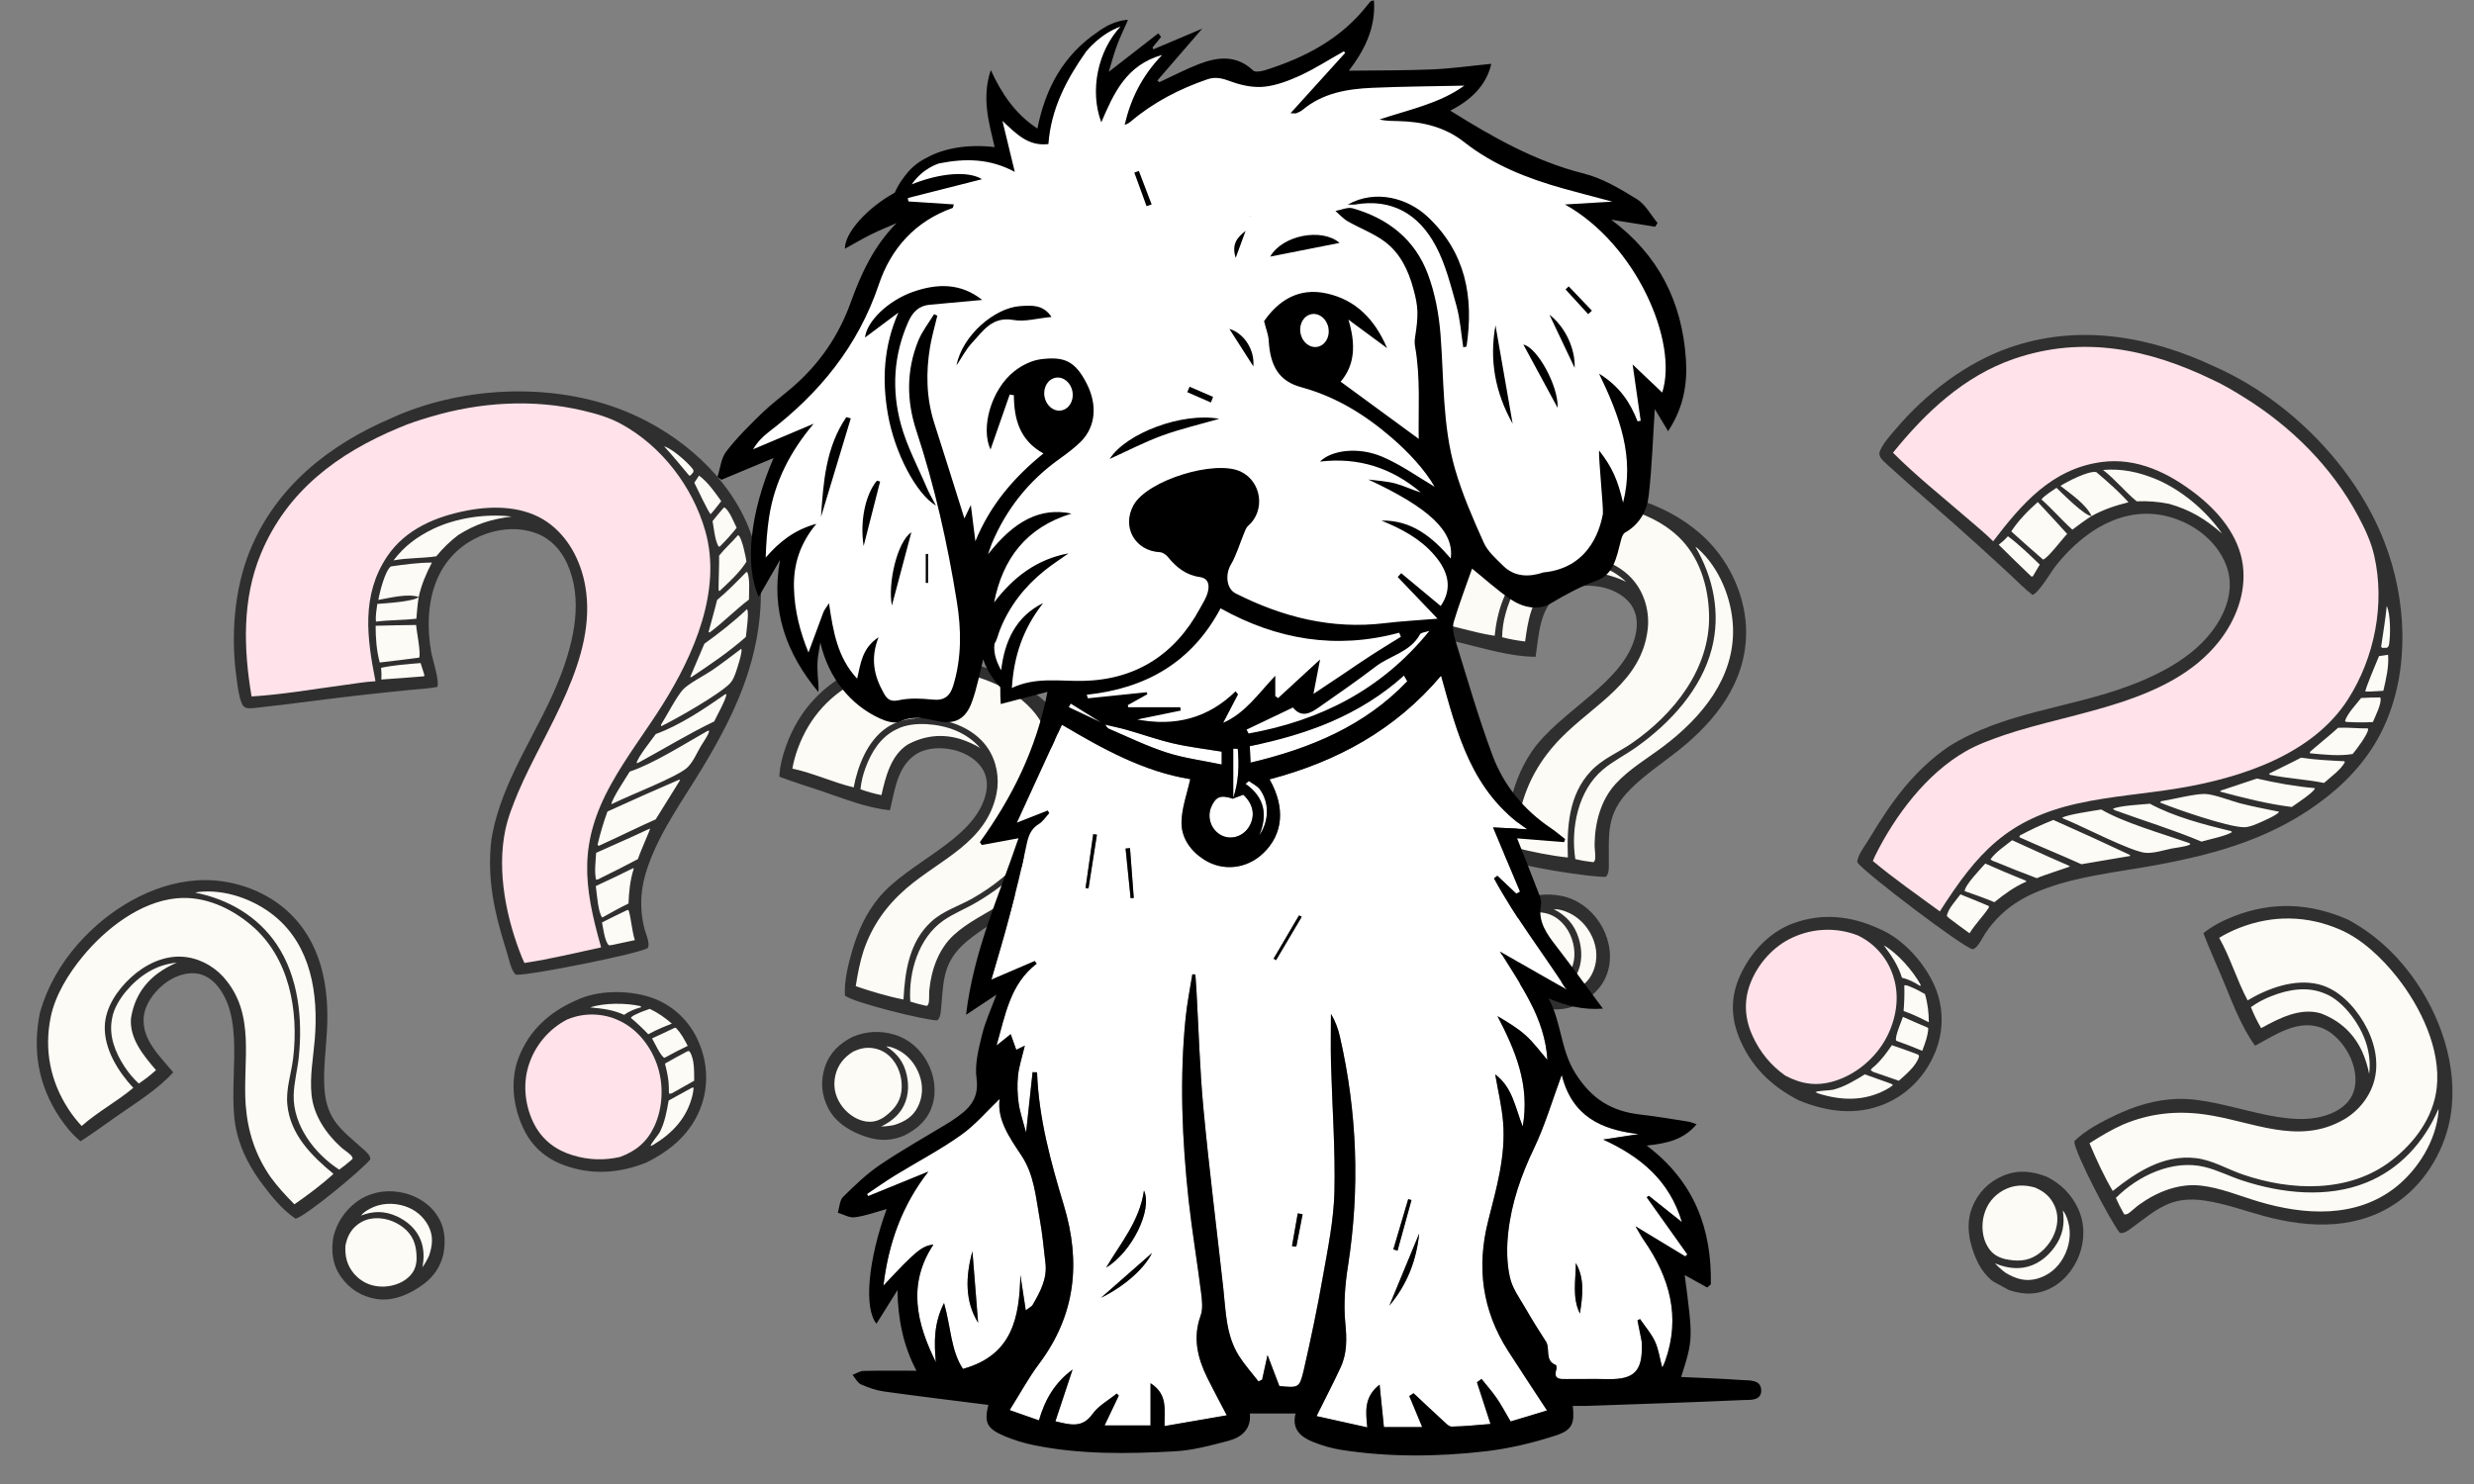 <svg version="1.0" preserveAspectRatio="xMidYMid meet" height="150" viewBox="0 0 187.5 112.5" zoomAndPan="magnify" width="250" xmlns:xlink="http://www.w3.org/1999/xlink" xmlns="http://www.w3.org/2000/svg"><rect x="0" y="0" width="187.5" height="112.5" fill="#808080" stroke="none"/><defs><clipPath id="0df605aa4f"><path clip-rule="nonzero" d="M 107 25 L 186 25 L 186 99 L 107 99 Z M 107 25"></path></clipPath><clipPath id="98a041d1ba"><path clip-rule="nonzero" d="M 128.281 5.648 L 206.305 48.168 L 173.074 109.145 L 95.051 66.625 Z M 128.281 5.648"></path></clipPath><clipPath id="dbcf8b4ac8"><path clip-rule="nonzero" d="M 128.281 5.648 L 206.305 48.168 L 173.074 109.145 L 95.051 66.625 Z M 128.281 5.648"></path></clipPath><clipPath id="72334583fd"><path clip-rule="nonzero" d="M 108 35 L 185 35 L 185 98 L 108 98 Z M 108 35"></path></clipPath><clipPath id="ef0cf5a979"><path clip-rule="nonzero" d="M 128.281 5.648 L 206.305 48.168 L 173.074 109.145 L 95.051 66.625 Z M 128.281 5.648"></path></clipPath><clipPath id="0195a2c223"><path clip-rule="nonzero" d="M 128.281 5.648 L 206.305 48.168 L 173.074 109.145 L 95.051 66.625 Z M 128.281 5.648"></path></clipPath><clipPath id="c99bf21799"><path clip-rule="nonzero" d="M 132 26 L 181 26 L 181 83 L 132 83 Z M 132 26"></path></clipPath><clipPath id="6a715c29ea"><path clip-rule="nonzero" d="M 128.281 5.648 L 206.305 48.168 L 173.074 109.145 L 95.051 66.625 Z M 128.281 5.648"></path></clipPath><clipPath id="4ad072e94d"><path clip-rule="nonzero" d="M 128.281 5.648 L 206.305 48.168 L 173.074 109.145 L 95.051 66.625 Z M 128.281 5.648"></path></clipPath><clipPath id="35dc0823f0"><path clip-rule="nonzero" d="M 2 29 L 83 29 L 83 99 L 2 99 Z M 2 29"></path></clipPath><clipPath id="97f1c4534f"><path clip-rule="nonzero" d="M -10.352 45.672 L 67.582 17.465 L 89.691 78.547 L 11.758 106.754 Z M -10.352 45.672"></path></clipPath><clipPath id="c5c8920faa"><path clip-rule="nonzero" d="M -10.352 45.672 L 67.582 17.465 L 89.691 78.547 L 11.758 106.754 Z M -10.352 45.672"></path></clipPath><clipPath id="bb511e39b4"><path clip-rule="nonzero" d="M 3 33 L 82 33 L 82 98 L 3 98 Z M 3 33"></path></clipPath><clipPath id="2eb526b94c"><path clip-rule="nonzero" d="M -10.352 45.672 L 67.582 17.465 L 89.691 78.547 L 11.758 106.754 Z M -10.352 45.672"></path></clipPath><clipPath id="8906f4aaeb"><path clip-rule="nonzero" d="M -10.352 45.672 L 67.582 17.465 L 89.691 78.547 L 11.758 106.754 Z M -10.352 45.672"></path></clipPath><clipPath id="3ff613933c"><path clip-rule="nonzero" d="M 18 30 L 54 30 L 54 88 L 18 88 Z M 18 30"></path></clipPath><clipPath id="819f446c0a"><path clip-rule="nonzero" d="M -10.352 45.672 L 67.582 17.465 L 89.691 78.547 L 11.758 106.754 Z M -10.352 45.672"></path></clipPath><clipPath id="dd9b2ac550"><path clip-rule="nonzero" d="M -10.352 45.672 L 67.582 17.465 L 89.691 78.547 L 11.758 106.754 Z M -10.352 45.672"></path></clipPath><clipPath id="d9b2688661"><path clip-rule="nonzero" d="M 54.375 0 L 133.523 0 L 133.523 110.508 L 54.375 110.508 Z M 54.375 0"></path></clipPath></defs><g clip-path="url(#0df605aa4f)"><g clip-path="url(#98a041d1ba)"><g clip-path="url(#dbcf8b4ac8)"><path fill-rule="nonzero" fill-opacity="1" d="M 157.582 95.145 C 158.008 94.004 158.012 92.754 157.504 91.641 C 156.996 90.547 156.199 89.738 155.117 89.207 C 154.008 88.77 152.922 88.66 151.801 89.137 C 150.68 89.621 149.898 90.43 149.453 91.566 C 148.949 92.867 149.258 94.32 149.82 95.551 C 150.254 96.5 150.918 97.195 151.863 97.652 C 152.992 98.105 154.07 98.25 155.219 97.75 C 156.324 97.27 157.168 96.258 157.582 95.145 Z M 146.668 79.758 C 146.996 78.957 147.156 78.121 147.152 77.254 C 147.145 76.387 146.969 75.555 146.629 74.758 C 145.855 72.992 144.219 71.152 142.414 70.406 C 140.305 69.434 138.105 69.184 135.895 70 C 134.07 70.672 132.652 72.234 131.867 73.98 C 131.184 75.504 131.16 77.004 131.766 78.559 C 132.633 80.781 134.211 82.328 136.309 83.406 C 138.441 84.293 140.676 84.598 142.855 83.684 C 144.613 82.941 145.953 81.52 146.668 79.758 Z M 185.742 84.488 C 186.309 80.793 184.914 76.832 182.719 73.883 C 181.422 72.145 179.84 70.727 177.926 69.703 C 175.059 68.457 172.207 68.32 169.27 69.473 C 168.457 69.793 167.676 70.195 166.992 70.738 C 167.414 71.871 167.926 72.977 168.395 74.094 C 169.113 75.797 169.809 77.77 170.906 79.273 C 172.371 78.504 174.012 77.328 175.762 77.855 C 176.777 78.164 177.57 79.062 178.043 79.977 C 178.461 80.793 178.672 81.828 178.391 82.715 C 178.16 83.457 177.578 83.98 176.891 84.312 C 173.48 85.953 168.762 83.16 164.953 83.309 C 163.344 83.371 161.836 83.832 160.383 84.516 C 159.301 85.023 158.059 85.668 157.203 86.516 C 157.227 87.379 160.004 92.691 160.66 93.465 C 160.938 93.512 161.203 93.344 161.426 93.184 C 163.414 91.75 164.445 90.617 167.109 91.016 C 168.629 91.242 170.133 91.793 171.617 92.195 C 175.109 93.137 178.816 93.246 181.855 91.023 C 183.93 89.504 185.355 87.023 185.742 84.488 Z M 180.742 54.941 C 182.656 50.652 182.391 45.41 180.711 41.086 C 178.504 35.387 173.496 30.305 167.91 27.824 C 162.949 25.48 157.512 24.5 152.203 26.383 C 148.961 27.535 145.957 29.848 143.734 32.457 C 143.32 32.941 142.789 33.512 142.52 34.094 C 142.43 34.277 142.395 34.398 142.48 34.594 C 142.578 34.828 142.844 35.051 143.031 35.223 C 145.207 37.211 147.469 39.113 149.652 41.098 C 150.559 41.918 151.457 42.742 152.352 43.57 C 152.906 44.086 153.445 44.641 154.043 45.102 C 154.559 44.898 155.426 43.367 155.82 42.871 C 158.145 39.941 161.621 37.902 165.355 39.516 C 166.832 40.156 168.121 41.309 168.711 42.832 C 169.164 43.996 169.039 45.227 168.539 46.352 C 167.254 49.25 164.246 50.906 161.41 51.973 C 156.859 53.691 151.891 53.957 147.688 56.594 C 144.992 58.453 143.316 60.832 141.664 63.586 C 141.391 64.043 140.883 64.688 140.777 65.203 C 140.758 65.289 140.742 65.348 140.797 65.418 C 141.422 66.234 148.707 71.777 149.496 71.961 C 149.617 71.922 149.723 71.855 149.812 71.758 C 150.062 71.484 150.238 71.113 150.438 70.793 C 150.785 70.262 151.188 69.781 151.652 69.344 C 152.492 68.539 153.48 67.969 154.559 67.535 C 157.371 66.406 160.441 66.129 163.402 65.582 C 168.191 64.699 172.535 63.445 176.41 60.371 C 178.254 58.902 179.781 57.105 180.742 54.941 Z M 121.227 69.938 C 120.562 68.918 119.562 68.172 118.363 67.922 C 117.184 67.68 116.059 67.836 114.988 68.395 C 113.977 69.023 113.242 69.832 112.961 71.02 C 112.688 72.207 112.875 73.316 113.523 74.352 C 114.27 75.527 115.625 76.141 116.945 76.422 C 117.969 76.637 118.922 76.516 119.852 76.027 C 120.887 75.391 121.645 74.605 121.922 73.387 C 122.188 72.211 121.879 70.934 121.227 69.938 Z M 129.391 40.953 C 126.758 38.305 122.738 37.074 119.062 37.086 C 116.895 37.098 114.812 37.527 112.855 38.461 C 110.148 40.023 108.344 42.234 107.523 45.285 C 107.297 46.129 107.156 46.996 107.188 47.867 C 108.352 48.203 109.543 48.449 110.719 48.734 C 112.516 49.168 114.516 49.781 116.379 49.793 C 116.633 48.156 116.66 46.141 118.125 45.043 C 118.973 44.41 120.168 44.305 121.188 44.473 C 122.09 44.617 123.047 45.062 123.594 45.816 C 124.055 46.445 124.129 47.227 123.988 47.973 C 123.281 51.695 118.234 53.832 116.086 56.977 C 115.18 58.312 114.656 59.797 114.34 61.371 C 114.105 62.543 113.887 63.926 114.062 65.117 C 114.77 65.613 120.691 66.535 121.699 66.469 C 121.906 66.273 121.926 65.961 121.93 65.688 C 121.957 63.234 121.66 61.734 123.566 59.828 C 124.652 58.738 125.988 57.855 127.191 56.902 C 130.027 54.652 132.316 51.734 132.336 47.969 C 132.348 45.395 131.199 42.773 129.391 40.953 Z M 129.391 40.953" fill="#302f2f"></path></g></g></g><g clip-path="url(#72334583fd)"><g clip-path="url(#ef0cf5a979)"><g clip-path="url(#0195a2c223)"><path fill-rule="nonzero" fill-opacity="1" d="M 156.734 92.59 C 156.645 92.285 156.539 92.008 156.336 91.758 C 156.504 92.809 156.328 93.695 155.695 94.562 C 155.133 95.34 154.328 95.938 153.359 96.094 C 152.598 96.211 151.891 96.059 151.191 95.77 C 151.441 96.035 151.711 96.277 152.004 96.492 C 152.77 96.941 153.496 97.184 154.383 96.938 C 155.254 96.695 155.934 96.133 156.371 95.352 C 156.84 94.52 157.004 93.512 156.734 92.59 Z M 155.879 92.895 C 156.004 92.191 155.867 91.547 155.457 90.961 C 155.141 90.512 154.738 90.25 154.246 90.031 C 153.402 89.785 152.598 89.809 151.812 90.242 C 151.078 90.656 150.598 91.27 150.371 92.078 C 150.152 92.863 150.215 93.82 150.652 94.523 C 150.969 95.035 151.355 95.285 151.926 95.441 C 152.809 95.629 153.617 95.645 154.398 95.125 C 155.141 94.629 155.73 93.781 155.879 92.895 Z M 145.891 75.359 C 145.582 75.195 145.277 75.008 144.957 74.879 C 144.758 74.801 144.539 74.668 144.324 74.695 C 144.344 75.344 144.324 75.992 144.27 76.641 C 144.664 76.777 145.047 76.941 145.426 77.121 L 146.184 77.496 C 146.172 76.75 146.102 76.078 145.891 75.359 Z M 143.445 82.219 L 143.301 82.148 L 141.332 81.445 C 140.57 81.914 139.789 82.395 138.91 82.613 C 138.691 82.668 137.703 82.684 137.594 82.797 L 137.77 82.883 C 139.527 83.441 141.25 83.5 142.918 82.617 C 143.094 82.523 143.262 82.418 143.422 82.301 Z M 145.441 80.09 L 145.402 79.969 L 145.266 79.906 C 144.641 79.672 144.016 79.449 143.383 79.234 C 142.977 79.82 142.613 80.328 142.086 80.809 C 141.996 80.891 141.789 81.02 141.789 81.141 L 141.953 81.254 C 142.602 81.484 143.254 81.711 143.91 81.93 C 144.434 81.461 145.242 80.801 145.441 80.09 Z M 178.133 76.887 C 177.648 76.27 176.953 75.605 176.203 75.324 C 174.895 74.758 173.453 75 172.164 75.508 C 171.613 75.719 171.098 75.992 170.617 76.332 L 170.594 76.348 C 170.809 76.898 171.07 77.43 171.367 77.941 C 172.711 77.211 174.289 76.371 175.859 76.812 C 177.301 77.344 178.375 78.312 179.023 79.715 C 179.266 80.258 179.441 80.824 179.555 81.41 C 179.762 79.742 179.152 78.191 178.133 76.887 Z M 184.809 84.289 C 184.816 84.215 184.816 84.141 184.809 84.062 C 183.746 86.551 181.887 88.625 179.336 89.652 C 176.375 90.848 172.926 90.469 169.953 89.496 C 168.984 89.18 168.059 88.699 167.066 88.461 C 164.668 87.883 162.043 89.121 160.359 90.812 C 160.516 91.18 160.695 91.535 160.895 91.883 L 160.996 92.059 C 161.184 92.078 161.27 92.016 161.418 91.906 C 161.664 91.719 161.887 91.492 162.141 91.312 C 163.461 90.363 165.109 89.699 166.758 89.875 C 168.27 90.035 169.719 90.656 171.164 91.086 C 174.664 92.133 178.605 92.371 181.605 89.969 C 183.285 88.621 184.613 86.465 184.809 84.289 Z M 184.672 82.5 C 185.016 79.531 183.441 76.309 181.645 74.047 C 180.527 72.641 179.02 71.191 177.348 70.473 C 174.875 69.395 172.25 69.352 169.73 70.336 C 169.191 70.547 168.68 70.797 168.188 71.094 C 169.039 72.602 169.527 74.305 170.344 75.836 C 171.879 74.918 173.906 74.176 175.715 74.617 C 177.199 74.977 178.395 76.234 179.145 77.512 C 179.91 78.805 180.336 80.383 179.953 81.875 C 179.633 83.125 178.758 84.219 177.648 84.863 C 174.148 86.887 170.633 84.969 167.066 84.48 C 164.934 84.188 162.941 84.402 160.953 85.227 C 160.031 85.633 159.207 86.129 158.359 86.668 C 158.875 87.891 159.445 89.145 160.121 90.285 C 161.938 88.844 163.969 87.52 166.395 87.793 C 167.676 87.938 168.773 88.625 169.973 89.035 C 173.656 90.301 178.066 90.457 181.27 87.961 C 183.004 86.617 184.41 84.723 184.672 82.5 Z M 150.719 68.68 C 150.008 68.379 149.297 68.086 148.578 67.801 C 148.293 68.188 147.566 68.984 147.555 69.449 L 147.715 69.602 C 148.227 69.992 148.746 70.375 149.27 70.75 C 149.699 70.043 150.297 69.469 150.746 68.781 Z M 177.715 57.77 L 177.656 57.707 C 176.562 57.652 175.477 57.602 174.395 57.438 C 173.602 57.855 172.789 58.234 171.992 58.637 L 171.996 58.715 L 172.031 58.738 C 173.414 59.023 174.836 59.086 176.133 59.355 C 176.602 58.93 177.453 58.32 177.715 57.77 Z M 153.562 66.777 C 152.523 66.359 151.488 65.922 150.461 65.465 C 150.098 65.879 148.918 67.09 148.898 67.555 C 149.656 67.82 150.414 68.082 151.152 68.395 C 151.918 67.77 152.656 67.238 153.562 66.836 Z M 156.258 65.391 C 154.992 64.848 153.754 64.254 152.496 63.695 C 151.965 64.121 151.254 64.59 150.859 65.137 C 150.984 65.266 151.102 65.293 151.266 65.348 C 152.293 65.777 153.328 66.184 154.367 66.574 C 154.898 66.332 156.859 65.723 156.887 65.676 C 156.68 65.574 156.473 65.477 156.258 65.391 Z M 169.086 63.008 C 167.078 62.52 164.762 61.922 162.938 60.93 C 162.41 60.984 160.516 61.078 160.133 61.324 C 160.176 61.359 160.223 61.391 160.27 61.418 C 162.406 62.199 164.781 62.926 166.848 63.801 C 167.41 63.637 168.734 63.367 169.168 63.078 Z M 172.723 61.535 C 171.762 61.336 170.789 61.16 169.84 60.914 C 169.109 60.73 167.781 60.195 167.086 60.188 C 166.309 60.18 164.66 60.602 163.789 60.742 C 163.754 60.77 163.727 60.801 163.703 60.836 C 164.949 61.352 168.805 62.68 170.039 62.711 C 170.375 62.719 170.727 62.586 171.035 62.457 C 171.34 62.332 172.574 61.801 172.707 61.57 C 172.715 61.559 172.719 61.547 172.723 61.535 Z M 165.828 63.879 C 163.906 63.211 160.949 62.363 159.25 61.367 C 158.715 61.461 156.594 61.754 156.277 62.004 L 156.441 62.078 C 157.758 62.602 161.543 64.582 162.629 64.652 C 163.266 64.691 163.973 64.453 164.598 64.324 C 164.988 64.246 165.551 64.203 165.918 64.051 C 165.953 64.031 165.984 64.008 166.016 63.984 C 165.961 63.938 165.898 63.902 165.832 63.879 Z M 161.418 64.809 C 159.496 63.902 157.562 63.02 155.621 62.16 C 154.75 62.504 153.902 62.898 153.078 63.34 C 153.062 63.383 153.055 63.426 153.055 63.473 C 154.609 64.176 156.195 64.812 157.746 65.516 C 158.973 65.301 160.199 65.094 161.43 64.891 C 161.43 64.863 161.438 64.828 161.422 64.809 Z M 145.562 74.652 C 144.977 73.598 143.824 72.266 142.773 71.664 C 143.352 72.453 143.859 73.176 144.148 74.125 C 144.656 74.238 145.098 74.469 145.531 74.75 Z M 146.141 77.957 L 146.062 77.887 C 145.445 77.629 144.832 77.363 144.219 77.086 C 144.113 77.418 143.578 78.625 143.707 78.891 L 143.852 78.949 C 144.469 79.168 145.078 79.406 145.684 79.66 C 145.887 79.113 146.109 78.547 146.141 77.957 Z M 181.07 48.797 C 181.176 48.121 181.18 46.555 180.887 45.941 C 180.789 46.984 180.605 48 180.461 49.035 L 180.539 49.113 L 180.898 49.109 C 181.039 49.004 181.039 48.973 181.07 48.797 Z M 180.988 49.641 L 180.301 49.738 C 180.16 50.094 179.227 52.262 179.27 52.426 C 179.406 52.426 179.535 52.43 179.668 52.422 C 179.988 52.402 180.309 52.395 180.629 52.367 C 180.832 51.5 181.062 50.539 180.988 49.641 Z M 152.176 40.652 C 151.965 40.891 151.73 41.105 151.48 41.297 C 152.301 42.109 153.125 42.914 153.957 43.707 L 154.059 43.699 C 154.234 43.395 154.41 43.098 154.59 42.801 C 153.812 42.051 153.047 41.301 152.176 40.652 Z M 180.406 52.902 C 180.398 52.891 180.395 52.879 180.387 52.871 C 179.91 52.879 179.426 52.879 178.945 52.914 C 178.566 53.406 177.918 54.07 177.727 54.645 L 177.789 54.723 L 177.973 54.734 C 178.594 54.77 179.215 54.773 179.836 54.738 C 179.996 54.355 180.539 53.273 180.406 52.902 Z M 155.859 36.98 C 155.488 37.242 155.012 37.516 154.715 37.859 C 155.539 38.582 156.246 39.422 157.062 40.152 C 157.539 39.805 158.008 39.438 158.512 39.125 C 157.984 39.102 156.297 37.406 155.859 36.98 Z M 179.473 55.262 C 179.469 55.246 179.461 55.23 179.457 55.219 C 178.707 55.23 177.945 55.133 177.199 55.172 C 176.941 55.434 175.109 56.938 175.074 56.996 C 175.062 57.027 175.059 57.059 175.062 57.094 C 175.059 57.098 175.066 57.102 175.066 57.105 C 176.09 57.203 177.289 57.336 178.305 57.16 C 178.547 56.875 179.523 55.59 179.473 55.262 Z M 175.438 59.773 L 175.43 59.746 C 173.969 59.621 172.473 59.348 171.047 59.02 L 168.266 59.949 L 168.297 60.02 C 170.074 60.492 171.863 60.953 173.691 61.176 C 174 60.953 175.371 60.062 175.438 59.773 Z M 158.879 35.793 C 158.875 35.793 158.871 35.789 158.863 35.789 C 158.289 35.668 156.66 36.512 156.16 36.832 C 156.902 37.418 158.137 38.25 158.512 39.125 C 159.406 38.625 160.324 38.324 161.312 38.078 C 160.562 37.234 159.734 36.523 158.879 35.793 Z M 154.441 38.059 C 153.711 38.699 152.961 39.469 152.43 40.285 C 153.227 41.008 154.031 41.719 154.844 42.422 C 155.23 42.289 156.293 40.852 156.668 40.477 C 155.934 39.668 155.191 38.859 154.441 38.059 Z M 163.41 36.328 C 162.07 35.781 160.836 35.512 159.383 35.625 C 160.316 36.348 161.035 37.258 161.934 38.004 C 162.762 37.969 163.582 38.031 164.395 38.195 C 166.004 38.656 167.152 39.348 168.406 40.453 C 167.215 38.727 165.352 37.148 163.41 36.328 Z M 118.668 69.102 C 118.371 68.992 118.082 68.914 117.766 68.926 C 118.711 69.418 119.316 70.082 119.641 71.105 C 119.93 72.027 119.934 73.027 119.48 73.898 C 119.125 74.578 118.582 75.059 117.934 75.449 C 118.293 75.41 118.648 75.336 119 75.23 C 119.812 74.879 120.438 74.438 120.77 73.578 C 121.094 72.734 121.043 71.852 120.676 71.035 C 120.281 70.164 119.57 69.434 118.668 69.102 Z M 118.406 69.973 C 117.918 69.453 117.316 69.18 116.602 69.16 C 116.051 69.152 115.602 69.312 115.129 69.582 C 114.434 70.113 113.973 70.773 113.855 71.664 C 113.754 72.5 113.961 73.25 114.48 73.91 C 114.98 74.555 115.789 75.074 116.613 75.141 C 117.211 75.188 117.645 75.027 118.109 74.66 C 118.785 74.066 119.277 73.422 119.32 72.484 C 119.363 71.598 119.031 70.617 118.406 69.973 Z M 118.754 42.559 C 117.973 42.582 117.023 42.746 116.352 43.18 C 115.117 43.898 114.457 45.199 114.098 46.539 C 113.941 47.109 113.855 47.688 113.844 48.277 L 113.84 48.305 C 114.414 48.457 114.996 48.562 115.586 48.629 C 115.793 47.113 116.055 45.348 117.348 44.344 C 118.629 43.5 120.047 43.211 121.559 43.523 C 122.141 43.652 122.703 43.844 123.238 44.105 C 122.02 42.945 120.41 42.516 118.754 42.559 Z M 128.676 41.586 C 128.617 41.535 128.559 41.492 128.492 41.453 C 129.859 43.785 130.422 46.516 129.734 49.176 C 128.938 52.266 126.582 54.816 124.031 56.629 C 123.203 57.223 122.27 57.68 121.484 58.34 C 119.598 59.926 119.031 62.773 119.391 65.129 C 119.777 65.223 120.172 65.289 120.57 65.336 L 120.777 65.359 C 120.902 65.223 120.902 65.117 120.902 64.934 C 120.902 64.621 120.848 64.309 120.852 63.996 C 120.875 62.371 121.32 60.652 122.441 59.43 C 123.469 58.305 124.828 57.512 126.035 56.605 C 128.953 54.41 131.488 51.383 131.34 47.543 C 131.254 45.387 130.309 43.035 128.676 41.586 Z M 127.152 40.637 C 124.969 38.594 121.445 37.945 118.555 38.047 C 116.762 38.109 114.699 38.461 113.125 39.375 C 110.789 40.727 109.199 42.809 108.492 45.426 C 108.34 45.98 108.238 46.543 108.184 47.113 C 109.902 47.324 111.562 47.945 113.277 48.199 C 113.453 46.414 114.062 44.348 115.488 43.152 C 116.66 42.176 118.383 41.961 119.855 42.113 C 121.355 42.266 122.871 42.859 123.844 44.055 C 124.66 45.055 125.02 46.41 124.879 47.684 C 124.426 51.703 120.797 53.391 118.281 55.969 C 116.781 57.512 115.77 59.238 115.25 61.328 C 115.027 62.312 114.938 63.27 114.867 64.27 C 116.16 64.582 117.508 64.871 118.824 65.004 C 118.746 62.688 118.887 60.266 120.551 58.477 C 121.426 57.531 122.629 57.059 123.676 56.34 C 126.883 54.125 129.625 50.672 129.527 46.613 C 129.477 44.422 128.789 42.164 127.152 40.637 Z M 127.152 40.637" fill="#fcfbf5"></path></g></g></g><g clip-path="url(#c99bf21799)"><g clip-path="url(#6a715c29ea)"><g clip-path="url(#4ad072e94d)"><path fill-rule="nonzero" fill-opacity="1" d="M 143.52 74.113 C 143.316 73.422 142.984 72.797 142.52 72.246 C 142.055 71.691 141.5 71.258 140.852 70.938 C 140.832 70.926 140.816 70.918 140.793 70.91 C 139.996 70.602 139.168 70.461 138.316 70.488 C 137.461 70.516 136.645 70.711 135.871 71.066 C 134.398 71.727 133.199 73.09 132.637 74.598 C 132.137 75.934 132.242 77.289 132.844 78.574 C 133.398 79.777 134.215 80.766 135.293 81.535 C 136.508 82.184 137.656 82.363 138.992 81.965 C 140.652 81.469 142.137 80.219 142.953 78.691 C 143.691 77.309 143.988 75.629 143.52 74.113 Z M 179.938 42.125 C 179.695 41.051 179.223 40.059 178.703 39.094 C 176.719 35.387 173.645 32.34 170.086 30.129 C 169.32 29.652 168.539 29.18 167.719 28.805 C 162.902 26.469 157.895 25.402 152.652 27.199 C 148.859 28.5 145.93 31.262 143.465 34.32 C 145.23 36.086 147.234 37.68 149.125 39.316 C 149.77 39.879 150.457 40.43 151.059 41.035 C 153.215 38.203 155.508 35.535 159.27 35.027 C 161.945 34.664 164.367 35.852 166.43 37.453 C 168.145 38.785 169.703 40.641 169.984 42.867 C 170.246 44.953 169.445 47.023 168.16 48.645 C 164.438 53.336 157.293 53.918 151.969 55.699 C 150.934 56.059 149.918 56.414 148.961 56.965 C 145.988 58.672 143.625 61.824 142.109 64.879 C 142.055 64.988 142.008 65.105 141.961 65.219 L 141.938 65.27 C 143.555 66.625 145.316 67.84 147.016 69.094 C 149.852 64.652 152.133 62.086 157.52 60.898 C 160.016 60.348 162.578 60.176 165.098 59.758 C 169.809 58.977 175.27 57.223 177.961 52.996 C 179.965 49.852 180.773 45.785 179.938 42.125 Z M 179.938 42.125" fill="#ffe2ea"></path></g></g></g><g clip-path="url(#35dc0823f0)"><g clip-path="url(#97f1c4534f)"><g clip-path="url(#c5c8920faa)"><path fill-rule="nonzero" fill-opacity="1" d="M 70.297 80.547 C 69.762 79.543 68.895 78.77 67.801 78.438 C 66.723 78.113 65.664 78.168 64.625 78.598 C 63.633 79.102 62.883 79.793 62.523 80.875 C 62.168 81.953 62.25 83.004 62.77 84.016 C 63.367 85.172 64.574 85.855 65.781 86.223 C 66.711 86.508 67.609 86.473 68.512 86.094 C 69.527 85.586 70.297 84.922 70.656 83.809 C 71 82.738 70.816 81.527 70.297 80.547 Z M 52.797 78.66 C 52.441 77.934 51.957 77.305 51.348 76.773 C 50.738 76.242 50.047 75.848 49.277 75.594 C 47.566 75.043 45.273 75.047 43.633 75.848 C 41.648 76.719 40.113 78.102 39.316 80.152 C 38.656 81.84 38.875 83.797 39.609 85.426 C 40.25 86.844 41.285 87.793 42.742 88.328 C 44.832 89.098 46.891 88.953 48.941 88.152 C 50.879 87.211 52.473 85.836 53.18 83.75 C 53.75 82.062 53.586 80.246 52.797 78.66 Z M 80.266 54.281 C 78.035 51.602 74.406 50.125 70.984 49.836 C 68.969 49.668 67 49.895 65.102 50.602 C 62.457 51.836 60.598 53.738 59.59 56.508 C 59.309 57.27 59.109 58.066 59.062 58.879 C 60.117 59.285 61.207 59.613 62.273 59.973 C 63.91 60.527 65.719 61.262 67.449 61.422 C 67.816 59.926 68.008 58.051 69.461 57.156 C 70.301 56.637 71.422 56.637 72.355 56.871 C 73.18 57.082 74.035 57.574 74.48 58.32 C 74.855 58.941 74.863 59.672 74.668 60.355 C 73.707 63.758 68.836 65.328 66.586 68.078 C 65.633 69.242 65.023 70.582 64.602 72.02 C 64.289 73.086 63.969 74.355 64.035 75.473 C 64.652 75.996 70.078 77.34 71.027 77.355 C 71.23 77.191 71.277 76.902 71.305 76.652 C 71.531 74.375 71.379 72.953 73.305 71.336 C 74.402 70.414 75.719 69.703 76.914 68.918 C 79.734 67.059 82.102 64.539 82.43 61.039 C 82.648 58.648 81.797 56.121 80.266 54.281 Z M 56.531 39.504 C 54.715 35.512 50.891 32.457 46.828 30.957 C 41.484 28.977 34.836 29.332 29.648 31.703 C 24.941 33.715 20.895 36.91 18.926 41.781 C 17.727 44.762 17.484 48.289 17.934 51.457 C 18.016 52.043 18.09 52.77 18.324 53.316 C 18.402 53.492 18.461 53.594 18.652 53.656 C 18.875 53.73 19.199 53.684 19.43 53.656 C 22.168 53.367 24.898 52.961 27.633 52.664 C 28.766 52.539 29.895 52.418 31.027 52.309 C 31.73 52.238 32.453 52.207 33.145 52.074 C 33.32 51.586 32.789 50.035 32.684 49.449 C 32.074 46.016 32.801 42.324 36.238 40.715 C 37.598 40.082 39.199 39.895 40.629 40.422 C 41.723 40.824 42.504 41.672 42.98 42.719 C 44.211 45.41 43.508 48.531 42.504 51.176 C 40.887 55.418 38 59.051 37.246 63.621 C 36.875 66.652 37.5 69.297 38.402 72.152 C 38.555 72.629 38.691 73.379 38.984 73.77 C 39.035 73.84 39.066 73.887 39.148 73.891 C 40.102 73.961 48.48 72.297 49.098 71.863 C 49.148 71.75 49.164 71.637 49.152 71.516 C 49.113 71.168 48.965 70.816 48.863 70.48 C 48.707 69.91 48.621 69.328 48.602 68.738 C 48.559 67.652 48.773 66.605 49.137 65.59 C 50.086 62.922 51.793 60.605 53.242 58.199 C 55.586 54.309 57.398 50.496 57.645 45.887 C 57.762 43.691 57.449 41.516 56.531 39.504 Z M 30.203 90.359 C 29.078 90.191 27.938 90.43 27.023 91.113 C 26.125 91.789 25.539 92.672 25.266 93.762 C 25.082 94.859 25.191 95.875 25.848 96.805 C 26.508 97.73 27.398 98.285 28.52 98.473 C 29.805 98.676 31.07 98.113 32.086 97.359 C 32.867 96.781 33.375 96.039 33.605 95.086 C 33.801 93.969 33.723 92.957 33.039 92.008 C 32.387 91.094 31.301 90.52 30.203 90.359 Z M 15 66.734 C 11.52 66.934 8.18 68.98 5.914 71.559 C 4.578 73.078 3.59 74.797 3.031 76.742 C 2.453 79.602 2.879 82.23 4.504 84.688 C 4.953 85.367 5.473 86 6.102 86.52 C 7.055 85.914 7.965 85.234 8.891 84.59 C 10.305 83.602 11.969 82.582 13.129 81.289 C 12.145 80.102 10.75 78.836 10.891 77.133 C 10.973 76.148 11.641 75.25 12.387 74.637 C 13.043 74.098 13.949 73.707 14.816 73.789 C 15.539 73.855 16.129 74.285 16.562 74.848 C 18.727 77.641 17.098 82.492 17.969 85.938 C 18.34 87.395 19.055 88.68 19.961 89.875 C 20.633 90.762 21.465 91.77 22.402 92.387 C 23.188 92.199 27.496 88.629 28.07 87.883 C 28.062 87.621 27.855 87.41 27.668 87.238 C 25.973 85.703 24.738 84.984 24.586 82.473 C 24.496 81.039 24.703 79.562 24.781 78.129 C 24.965 74.758 24.344 71.355 21.723 69.012 C 19.93 67.41 17.391 66.594 15 66.734 Z M 15 66.734" fill="#302f2f"></path></g></g></g><g clip-path="url(#bb511e39b4)"><g clip-path="url(#2eb526b94c)"><g clip-path="url(#8906f4aaeb)"><path fill-rule="nonzero" fill-opacity="1" d="M 67.984 79.559 C 67.719 79.434 67.457 79.336 67.16 79.324 C 68 79.855 68.508 80.527 68.723 81.504 C 68.918 82.383 68.836 83.312 68.348 84.086 C 67.961 84.688 67.414 85.09 66.781 85.398 C 67.121 85.391 67.457 85.352 67.789 85.281 C 68.574 85.023 69.191 84.664 69.57 83.891 C 69.941 83.133 69.969 82.309 69.691 81.52 C 69.398 80.68 68.797 79.941 67.984 79.559 Z M 67.672 80.348 C 67.258 79.824 66.723 79.523 66.059 79.445 C 65.551 79.391 65.121 79.508 64.66 79.719 C 63.969 80.152 63.488 80.73 63.305 81.547 C 63.141 82.316 63.27 83.027 63.695 83.688 C 64.105 84.328 64.816 84.879 65.574 85.008 C 66.129 85.102 66.543 84.984 67.008 84.684 C 67.684 84.184 68.195 83.625 68.312 82.758 C 68.426 81.934 68.199 81 67.672 80.348 Z M 49.242 76.48 C 48.941 76.594 48.617 76.695 48.328 76.836 C 48.152 76.926 47.922 76.996 47.812 77.164 C 48.273 77.551 48.715 77.965 49.133 78.406 C 49.477 78.215 49.828 78.047 50.188 77.895 L 50.918 77.598 C 50.391 77.145 49.875 76.777 49.242 76.48 Z M 52.523 82.43 L 52.387 82.488 L 50.676 83.43 C 50.531 84.25 50.387 85.094 49.996 85.844 C 49.898 86.031 49.297 86.73 49.309 86.875 L 49.477 86.809 C 50.957 85.922 52.062 84.758 52.477 83.047 C 52.52 82.867 52.547 82.684 52.566 82.5 Z M 52.27 79.719 L 52.16 79.672 L 52.035 79.73 C 51.484 80.02 50.938 80.32 50.398 80.629 C 50.559 81.273 50.688 81.844 50.695 82.508 C 50.699 82.621 50.66 82.848 50.742 82.922 L 50.926 82.879 C 51.492 82.566 52.051 82.25 52.609 81.93 C 52.605 81.27 52.645 80.297 52.27 79.719 Z M 70.25 54.898 C 69.52 54.855 68.625 54.93 67.965 55.281 C 66.758 55.844 66.039 57 65.594 58.215 C 65.402 58.73 65.273 59.262 65.215 59.809 L 65.211 59.832 C 65.73 60.023 66.262 60.168 66.801 60.277 C 67.121 58.887 67.512 57.266 68.793 56.441 C 70.055 55.762 71.395 55.609 72.777 56.023 C 73.305 56.191 73.809 56.418 74.289 56.703 C 73.254 55.527 71.793 54.992 70.25 54.898 Z M 79.551 54.812 C 79.504 54.762 79.449 54.715 79.395 54.672 C 80.473 56.953 80.77 59.535 79.914 61.949 C 78.918 64.758 76.52 66.934 74 68.41 C 73.18 68.895 72.273 69.242 71.492 69.789 C 69.605 71.109 68.848 73.707 68.988 75.926 C 69.34 76.043 69.699 76.141 70.066 76.219 L 70.254 76.254 C 70.383 76.137 70.391 76.035 70.406 75.867 C 70.43 75.578 70.406 75.281 70.438 74.992 C 70.594 73.484 71.148 71.922 72.289 70.879 C 73.336 69.922 74.664 69.293 75.863 68.547 C 78.758 66.75 81.359 64.145 81.535 60.562 C 81.633 58.555 80.949 56.293 79.551 54.812 Z M 78.215 53.801 C 76.355 51.723 73.129 50.832 70.434 50.691 C 68.766 50.602 66.816 50.758 65.281 51.48 C 63 52.539 61.348 54.348 60.477 56.719 C 60.289 57.223 60.148 57.738 60.051 58.266 C 61.633 58.602 63.125 59.312 64.699 59.691 C 65.008 58.051 65.742 56.176 67.168 55.184 C 68.34 54.371 69.953 54.312 71.312 54.578 C 72.691 54.844 74.055 55.52 74.859 56.711 C 75.535 57.707 75.762 58.996 75.523 60.168 C 74.773 63.867 71.262 65.137 68.711 67.328 C 67.188 68.637 66.105 70.16 65.453 72.059 C 65.164 72.953 65 73.836 64.855 74.762 C 66.027 75.156 67.258 75.535 68.473 75.77 C 68.586 73.609 68.918 71.371 70.609 69.844 C 71.504 69.039 72.66 68.695 73.691 68.113 C 76.855 66.32 79.688 63.336 79.93 59.555 C 80.059 57.512 79.605 55.359 78.215 53.801 Z M 47.562 68.977 C 46.914 69.285 46.266 69.602 45.625 69.93 C 45.719 70.367 45.824 71.367 46.145 71.66 L 46.348 71.648 C 46.938 71.527 47.527 71.402 48.113 71.27 C 47.887 70.531 47.852 69.758 47.648 69.02 Z M 56.633 43.367 L 56.555 43.371 C 55.84 44.102 55.133 44.828 54.348 45.484 C 54.152 46.297 53.91 47.098 53.703 47.902 L 53.758 47.945 L 53.797 47.938 C 54.852 47.148 55.773 46.195 56.762 45.453 C 56.758 44.863 56.855 43.891 56.633 43.367 Z M 47.992 65.812 C 47.055 66.281 46.109 66.73 45.156 67.168 C 45.223 67.676 45.336 69.25 45.648 69.555 C 46.305 69.188 46.957 68.82 47.633 68.496 C 47.668 67.574 47.754 66.73 48.031 65.852 Z M 48.688 63.074 C 47.527 63.621 46.348 64.117 45.18 64.652 C 45.145 65.285 45.035 66.074 45.172 66.688 C 45.34 66.68 45.434 66.617 45.574 66.535 C 46.508 66.082 47.43 65.613 48.348 65.125 C 48.508 64.605 49.293 62.855 49.277 62.812 C 49.078 62.891 48.883 62.977 48.691 63.07 Z M 54.957 52.637 C 53.375 53.738 51.523 54.988 49.703 55.645 C 49.414 56.051 48.309 57.43 48.246 57.848 C 48.297 57.844 48.348 57.832 48.395 57.812 C 50.262 56.801 52.238 55.594 54.129 54.691 C 54.359 54.195 54.992 53.102 55.059 52.625 Z M 56.176 49.184 C 55.445 49.73 54.719 50.301 53.961 50.816 C 53.383 51.211 52.188 51.809 51.75 52.289 C 51.266 52.828 50.539 54.238 50.098 54.938 C 50.098 54.977 50.102 55.016 50.113 55.055 C 51.242 54.504 54.555 52.629 55.34 51.789 C 55.551 51.559 55.676 51.23 55.777 50.938 C 55.879 50.641 56.27 49.453 56.191 49.219 C 56.188 49.207 56.184 49.195 56.176 49.184 Z M 53.555 55.449 C 51.895 56.383 49.477 57.922 47.727 58.492 C 47.465 58.926 46.355 60.59 46.336 60.965 L 46.488 60.898 C 47.668 60.301 51.395 58.879 52.113 58.164 C 52.535 57.746 52.805 57.102 53.102 56.59 C 53.289 56.266 53.609 55.848 53.727 55.496 C 53.734 55.461 53.738 55.422 53.742 55.387 C 53.676 55.395 53.613 55.414 53.551 55.449 Z M 51.477 59.105 C 49.652 59.891 47.84 60.695 46.039 61.52 C 45.738 62.34 45.492 63.176 45.289 64.027 C 45.312 64.062 45.336 64.098 45.371 64.125 C 46.82 63.473 48.246 62.758 49.695 62.113 C 50.305 61.121 50.918 60.137 51.539 59.148 C 51.52 59.133 51.5 59.105 51.473 59.105 Z M 48.547 76.273 C 47.449 76.027 45.805 76.012 44.734 76.371 C 45.645 76.457 46.461 76.547 47.305 76.934 C 47.695 76.648 48.133 76.484 48.598 76.355 Z M 51.211 77.914 L 51.117 77.922 C 50.555 78.195 49.988 78.461 49.418 78.719 C 49.582 78.996 50.094 80.117 50.359 80.191 L 50.488 80.125 C 51.027 79.828 51.566 79.551 52.121 79.285 C 51.863 78.805 51.609 78.297 51.211 77.914 Z M 52.438 35.477 C 52.035 34.984 50.941 34.012 50.332 33.836 C 51 34.551 51.598 35.309 52.23 36.051 L 52.332 36.043 L 52.551 35.785 C 52.566 35.625 52.543 35.605 52.438 35.477 Z M 52.98 36.055 L 52.621 36.594 C 52.785 36.914 53.719 38.906 53.859 38.977 C 53.945 38.883 54.027 38.793 54.105 38.695 C 54.289 38.461 54.484 38.23 54.66 37.992 C 54.18 37.312 53.652 36.555 52.98 36.055 Z M 28.883 50.625 C 28.914 50.922 28.922 51.215 28.902 51.512 C 29.977 51.441 31.047 51.359 32.117 51.27 L 32.172 51.195 C 32.07 50.887 31.969 50.578 31.875 50.266 C 30.871 50.348 29.871 50.418 28.883 50.625 Z M 54.898 38.48 C 54.887 38.477 54.875 38.473 54.863 38.469 C 54.574 38.809 54.277 39.148 54.004 39.504 C 54.109 40.074 54.176 40.938 54.457 41.43 L 54.551 41.434 L 54.672 41.312 C 55.082 40.898 55.469 40.465 55.828 40.012 C 55.656 39.664 55.238 38.613 54.898 38.48 Z M 28.594 45.781 C 28.547 46.203 28.441 46.703 28.496 47.125 C 29.516 46.996 30.539 47.023 31.555 46.902 C 31.605 46.355 31.641 45.801 31.734 45.254 C 31.391 45.609 29.164 45.738 28.594 45.781 Z M 55.969 40.59 C 55.957 40.582 55.941 40.578 55.926 40.574 C 55.473 41.105 54.934 41.578 54.5 42.121 C 54.523 42.461 54.441 44.676 54.461 44.734 C 54.477 44.762 54.496 44.785 54.52 44.805 C 54.523 44.809 54.527 44.809 54.531 44.809 C 55.234 44.152 56.066 43.395 56.574 42.578 C 56.523 42.234 56.23 40.758 55.969 40.59 Z M 56.625 46.199 L 56.602 46.188 C 55.609 47.133 54.496 48.004 53.383 48.801 L 52.312 51.316 L 52.383 51.34 C 53.809 50.391 55.242 49.426 56.527 48.285 C 56.559 47.93 56.785 46.426 56.625 46.199 Z M 29.633 42.938 C 29.629 42.941 29.621 42.941 29.617 42.945 C 29.18 43.273 28.762 44.934 28.676 45.48 C 29.543 45.324 30.887 44.977 31.734 45.254 C 31.938 44.32 32.293 43.492 32.734 42.648 C 31.68 42.652 30.672 42.793 29.633 42.938 Z M 28.469 47.438 C 28.465 48.344 28.539 49.348 28.781 50.223 C 29.777 50.109 30.773 49.988 31.766 49.855 C 31.914 49.504 31.566 47.871 31.539 47.379 C 30.516 47.391 29.492 47.41 28.469 47.438 Z M 32.805 40.105 C 31.598 40.699 30.645 41.398 29.824 42.484 C 30.91 42.277 31.988 42.336 33.066 42.172 C 33.555 41.57 34.105 41.035 34.719 40.566 C 36.039 39.73 37.23 39.352 38.781 39.16 C 36.836 38.926 34.578 39.254 32.805 40.105 Z M 28.035 91.633 C 27.777 91.77 27.543 91.922 27.355 92.152 C 28.281 91.797 29.125 91.785 30.039 92.191 C 30.859 92.559 31.562 93.176 31.891 94.027 C 32.145 94.699 32.145 95.375 32.016 96.07 C 32.211 95.793 32.379 95.5 32.52 95.188 C 32.781 94.402 32.859 93.695 32.465 92.93 C 32.074 92.184 31.43 91.672 30.629 91.422 C 29.777 91.16 28.828 91.203 28.035 91.633 Z M 28.484 92.352 C 27.816 92.371 27.254 92.625 26.797 93.109 C 26.453 93.492 26.289 93.906 26.184 94.398 C 26.121 95.215 26.301 95.945 26.848 96.578 C 27.371 97.164 28.023 97.484 28.809 97.531 C 29.566 97.578 30.43 97.336 30.984 96.801 C 31.391 96.414 31.543 96.012 31.574 95.457 C 31.578 94.621 31.43 93.879 30.805 93.266 C 30.207 92.688 29.32 92.316 28.484 92.352 Z M 9.547 75.156 C 9.078 75.719 8.605 76.484 8.492 77.219 C 8.23 78.523 8.734 79.793 9.445 80.871 C 9.746 81.332 10.098 81.75 10.5 82.125 L 10.52 82.141 C 10.98 81.836 11.414 81.496 11.824 81.125 C 10.895 80.039 9.824 78.766 9.922 77.242 C 10.125 75.824 10.801 74.656 11.953 73.793 C 12.402 73.465 12.883 73.195 13.398 72.98 C 11.836 73.113 10.539 73.973 9.547 75.156 Z M 15 67.625 C 14.93 67.633 14.863 67.648 14.793 67.668 C 17.27 68.156 19.523 69.449 20.957 71.574 C 22.625 74.043 22.949 77.266 22.641 80.172 C 22.539 81.117 22.285 82.051 22.258 83.008 C 22.199 85.309 23.84 87.461 25.707 88.668 C 26.012 88.453 26.305 88.223 26.582 87.977 L 26.727 87.844 C 26.707 87.672 26.633 87.605 26.504 87.492 C 26.285 87.297 26.035 87.145 25.82 86.945 C 24.699 85.926 23.773 84.551 23.613 83.012 C 23.465 81.602 23.746 80.16 23.859 78.754 C 24.133 75.359 23.586 71.715 20.809 69.445 C 19.25 68.172 17.023 67.379 15 67.625 Z M 13.395 68.098 C 10.617 68.359 7.984 70.422 6.27 72.508 C 5.203 73.797 4.172 75.457 3.84 77.121 C 3.34 79.586 3.812 81.984 5.199 84.098 C 5.492 84.547 5.824 84.969 6.191 85.359 C 7.402 84.285 8.859 83.512 10.102 82.469 C 8.961 81.246 7.891 79.539 7.941 77.805 C 7.98 76.379 8.895 75.047 9.914 74.109 C 10.949 73.16 12.301 72.465 13.738 72.523 C 14.941 72.574 16.109 73.16 16.914 74.047 C 19.441 76.848 18.375 80.426 18.621 83.777 C 18.773 85.781 19.352 87.559 20.492 89.211 C 21.043 89.973 21.652 90.629 22.312 91.297 C 23.328 90.59 24.363 89.824 25.273 88.988 C 23.602 87.609 22 86.012 21.777 83.746 C 21.66 82.547 22.07 81.414 22.215 80.238 C 22.652 76.629 21.938 72.578 19.039 70.137 C 17.477 68.816 15.477 67.902 13.395 68.098 Z M 13.395 68.098" fill="#fcfbf5"></path></g></g></g><g clip-path="url(#3ff613933c)"><g clip-path="url(#819f446c0a)"><g clip-path="url(#dd9b2ac550)"><path fill-rule="nonzero" fill-opacity="1" d="M 46.906 77.363 C 46.297 77.078 45.656 76.93 44.98 76.91 C 44.309 76.895 43.66 77.012 43.035 77.266 C 43.02 77.273 43 77.281 42.98 77.289 C 42.273 77.656 41.664 78.148 41.156 78.762 C 40.648 79.375 40.277 80.062 40.047 80.828 C 39.602 82.262 39.809 83.945 40.512 85.27 C 41.137 86.445 42.152 87.207 43.422 87.582 C 44.605 87.941 45.801 87.984 47.004 87.703 C 48.207 87.258 49.043 86.562 49.59 85.387 C 50.27 83.918 50.316 82.109 49.754 80.594 C 49.246 79.223 48.254 77.977 46.906 77.363 Z M 47.078 32.141 C 46.176 31.645 45.191 31.363 44.195 31.129 C 40.379 30.223 36.348 30.484 32.605 31.605 C 31.801 31.844 30.984 32.102 30.215 32.438 C 25.605 34.363 21.762 37.199 19.773 41.973 C 18.34 45.426 18.457 49.184 19.066 52.797 C 21.395 52.656 23.75 52.242 26.062 51.934 C 26.852 51.828 27.66 51.688 28.457 51.641 C 27.812 48.383 27.367 45.133 29.336 42.191 C 30.738 40.098 33.066 39.141 35.461 38.691 C 37.449 38.316 39.715 38.375 41.441 39.551 C 43.059 40.66 44.012 42.5 44.352 44.402 C 45.328 49.902 41.316 55.254 39.266 60.074 C 38.875 61.023 38.496 61.953 38.289 62.961 C 37.645 66.094 38.383 69.695 39.582 72.641 C 39.625 72.746 39.676 72.852 39.727 72.957 L 39.75 73 C 41.695 72.711 43.637 72.23 45.559 71.82 C 44.215 67.094 43.832 63.91 46.332 59.414 C 47.488 57.328 48.957 55.43 50.219 53.414 C 52.586 49.641 54.738 44.734 53.449 40.242 C 52.496 36.902 50.152 33.82 47.078 32.141 Z M 47.078 32.141" fill="#ffe2ea"></path></g></g></g><path fill-rule="nonzero" fill-opacity="1" d="M 82.492 53.715 L 79.637 51.906 L 76.254 52.809 L 76.039 51.906 L 74.438 48.98 L 72.887 52.691 L 71.629 53.715 L 67.738 53.812 L 65.293 52.727 L 63.578 50.918 L 62.277 47.996 L 61.766 49.047 L 61.34 50.719 L 59.867 47.398 L 59.387 44.184 L 59.488 41.309 L 57.77 43.559 L 57.305 41.504 L 57.914 38.645 L 59.316 33.832 L 56.117 34.602 L 58.441 31.527 L 61.531 28.633 L 63.348 26.398 L 65.344 23.078 L 66.859 19.293 L 68.441 17.375 L 69.562 16.043 L 67.746 15.387 C 67.746 15.387 67.891 13.945 68.934 12.945 L 71.406 11.848 L 75.879 11.715 L 75.453 7.805 L 78.176 10.219 L 79.168 10.336 L 79.68 7.277 L 82.051 3.648 L 83.629 2.125 C 83.629 2.125 84.496 1.676 85.492 1.473 L 84.578 2.961 L 83.305 6.02 L 84.824 5.656 L 87.016 4.047 L 88.945 3.586 L 86.801 7.105 L 89.887 5.836 L 91.91 5.16 L 94.219 5.57 L 95.855 5.797 L 99.945 4.152 L 102.438 2.594 L 102.699 3.363 L 101.328 5.977 L 105.492 5.781 L 110.043 5.926 L 111.906 5.664 L 110.789 7.336 L 108.543 8.547 L 111.742 10.137 L 115.262 12.059 L 118.988 13.852 L 122.934 15.035 L 123.695 16.086 L 120.824 16.203 L 122.887 18.418 L 124.93 21.164 L 126.93 25.305 L 127.328 28.211 L 126.355 31.199 L 124.738 29.816 L 124.656 32.773 L 124.344 36.195 L 123.473 39.035 L 122.383 40.152 L 120.695 42.871 L 118.473 44.055 L 115.965 44.363 L 113.59 43.531 L 111.105 41.887 L 109.246 47.938 L 97.59 56.762 Z M 82.492 53.715" fill="#ffffff"></path><path fill-rule="nonzero" fill-opacity="1" d="M 113.223 66.594 C 114.805 69.523 116.855 72.156 118.707 75.016 C 117.082 74.086 115.465 73.164 113.68 72.148 C 115.297 74.762 117.082 77.203 117.27 80.359 C 116.715 79.719 116.227 79.039 115.625 78.496 C 114.996 77.934 114.254 77.496 113.484 77.039 C 114.84 79.629 115.957 82.258 115.402 85.406 C 114.828 83.977 114.641 82.449 113.316 81.457 C 113.531 82.719 113.812 83.883 113.914 85.07 C 114.125 87.637 113.41 90.086 112.789 92.539 C 111.891 96.062 112.324 99.367 114.305 102.441 C 115.242 103.902 116.203 105.348 117.242 106.934 C 116.305 107.215 115.379 107.488 114.48 107.758 C 114.078 107.074 113.777 106.496 113.414 105.973 C 113.07 105.469 112.66 105.016 112.277 104.535 C 112.16 104.617 112.043 104.707 111.93 104.789 C 112.262 105.805 112.59 106.82 112.957 107.949 C 111.93 108.027 110.977 108.133 110.02 108.148 C 109.805 108.156 109.559 107.879 109.359 107.699 C 108.609 107.012 107.871 106.312 107.125 105.617 C 107.02 105.688 106.91 105.762 106.805 105.832 C 107.137 106.633 107.473 107.438 107.781 108.184 C 106.867 108.184 105.902 108.184 104.879 108.184 C 104.773 107.133 104.676 106.16 104.551 104.965 C 103.367 105.898 103.496 106.977 103.621 108.207 C 102.277 107.91 101.047 107.637 99.777 107.352 C 100.449 105.988 101.047 104.848 101.594 103.672 C 102.09 102.605 102.074 101.504 101.957 100.316 C 101.816 98.875 101.934 97.375 102.16 95.941 C 103.07 90.105 102.859 84.32 101.539 78.574 C 101.406 77.984 101.199 77.414 100.867 76.859 C 100.867 78.125 100.836 79.391 100.871 80.656 C 100.961 83.891 101.207 87.129 101.129 90.355 C 101.078 92.484 100.637 94.617 100.262 96.734 C 99.848 99.117 99.348 101.484 98.809 103.844 C 98.484 105.23 98.414 105.215 96.957 105.074 C 96.68 104.355 96.406 103.637 96.059 102.723 C 95.895 103.48 95.773 104.035 95.648 104.59 C 95.555 104.637 95.469 104.676 95.375 104.723 C 94.875 104.082 94.324 103.469 93.891 102.785 C 92.906 101.227 92.902 99.426 92.707 97.676 C 92.203 93.141 91.633 88.617 91.207 84.078 C 90.926 81.09 90.844 78.082 90.672 75.086 C 90.648 74.68 90.621 74.277 90.59 73.875 C 90.516 73.871 90.438 73.863 90.363 73.859 C 90.188 74.957 89.965 76.047 89.852 77.148 C 89.383 81.773 89.582 86.387 90.082 90.992 C 90.34 93.332 90.73 95.656 91.023 97.988 C 91.094 98.566 91.176 99.215 90.988 99.734 C 90.387 101.402 90.75 102.922 91.48 104.422 C 91.922 105.312 92.398 106.188 92.973 107.293 C 91.348 107.57 89.84 107.836 88.254 108.109 C 88.223 106.895 88.539 105.723 87.191 104.859 C 87.191 106.07 87.191 107.023 87.191 108.062 C 85.996 108.062 84.887 108.062 83.711 108.062 C 84.074 107.297 84.43 106.543 84.789 105.797 C 84.734 105.746 84.684 105.699 84.629 105.645 C 84.008 106.152 83.242 106.562 82.789 107.199 C 82.016 108.277 81.121 108.02 79.984 107.746 C 80.41 106.449 80.828 105.219 81.285 103.824 C 79.914 104.84 79.188 106.117 78.734 107.676 C 77.984 107.414 77.305 107.176 76.52 106.898 C 77.297 105.656 77.938 104.469 78.742 103.395 C 81.52 99.691 81.934 95.695 80.617 91.348 C 79.625 88.074 78.719 84.758 78.594 81.293 C 78.48 81.289 78.363 81.289 78.254 81.281 C 78.102 82.711 77.949 84.141 77.762 85.855 C 77.527 84.969 77.293 84.309 77.199 83.629 C 77.105 82.938 77.074 82.223 77.152 81.527 C 77.234 80.809 77.469 80.102 77.668 79.27 C 77.398 79.398 77.234 79.477 77.016 79.582 C 76.895 79.234 76.766 78.883 76.594 78.398 C 76.254 78.668 75.984 78.891 75.523 79.258 C 76.203 76.895 76.547 74.602 78.562 73.055 C 78.516 72.988 78.465 72.918 78.418 72.855 C 77.352 73.309 76.285 73.77 75.129 74.266 C 75.605 72.621 76.09 71.035 76.508 69.434 C 76.977 67.645 77.426 65.848 77.797 64.039 C 77.938 63.367 78.117 62.836 78.734 62.461 C 79.047 62.27 79.258 61.926 79.516 61.645 C 79.48 61.574 79.445 61.504 79.402 61.441 C 78.594 61.762 77.785 62.078 77.062 62.363 C 78.184 59.922 79.316 57.461 80.477 54.934 C 83.5 56.738 86.688 58.504 90.203 59.066 C 89.969 60.141 89.566 61.219 89.543 62.305 C 89.512 63.496 90.203 64.488 91.23 65.152 C 92.66 66.078 94.465 65.883 95.719 64.695 C 97.242 63.254 97.43 61.219 96.211 59.082 C 101.305 57.742 105.742 55.336 109.211 51.223 C 110.438 55.586 111.496 60.016 115.723 62.859 C 114.77 62.812 113.973 62.77 113.152 62.723 C 113.855 64.398 114.523 65.996 115.195 67.598 C 115.102 67.648 115.008 67.695 114.914 67.75 C 114.434 67.293 113.961 66.844 113.48 66.391 C 113.398 66.465 113.309 66.527 113.223 66.594 Z M 83.832 96.098 C 85.793 94.902 87.363 91.723 86.699 90.25 C 86.371 92.574 84.922 94.238 83.832 96.098 Z M 87.309 94.988 C 86.395 95.797 84.918 97.09 83.441 98.387 C 85.316 97.457 86.754 96.117 87.309 94.988 Z M 107.559 93.508 C 106.805 95.328 106.047 97.156 105.297 98.977 C 106.641 97.395 107.355 95.543 107.559 93.508 Z M 105.598 94.715 C 105.703 94.746 105.809 94.773 105.918 94.805 C 106.27 93.523 106.621 92.246 106.973 90.969 C 106.891 90.945 106.809 90.922 106.727 90.898 C 106.352 92.172 105.973 93.441 105.598 94.715 Z M 97.918 94.469 C 98.027 94.48 98.133 94.492 98.246 94.504 C 98.402 93.688 98.562 92.867 98.723 92.047 C 98.598 92.023 98.473 92.008 98.355 91.984 C 98.211 92.812 98.062 93.641 97.918 94.469 Z M 85.641 64.293 C 85.527 64.305 85.418 64.316 85.305 64.328 C 85.434 65.582 85.559 66.84 85.688 68.094 C 85.77 68.086 85.844 68.074 85.926 68.07 C 85.828 66.816 85.734 65.555 85.641 64.293 Z M 82.273 67.316 C 82.344 67.328 82.422 67.34 82.492 67.348 C 82.703 65.984 82.918 64.633 83.129 63.273 C 83.035 63.262 82.941 63.242 82.848 63.23 C 82.66 64.598 82.469 65.957 82.273 67.316 Z M 98.656 69.5 C 98.586 69.465 98.52 69.43 98.449 69.398 C 97.805 70.492 97.16 71.582 96.523 72.68 C 96.586 72.715 96.645 72.75 96.711 72.789 C 97.359 71.688 98.004 70.598 98.656 69.5 Z M 98.656 69.5" fill="#ffffff"></path><path fill-rule="nonzero" fill-opacity="1" d="M 118.348 81.48 C 119.125 84.633 121.355 85.648 124.188 85.973 C 123.289 86.113 122.387 86.246 121.492 86.387 C 124.305 87.676 126.516 89.477 127.457 92.648 C 126.562 91.938 125.754 91.289 124.941 90.648 C 124.891 90.688 124.844 90.723 124.789 90.766 C 125.816 92.207 126.844 93.652 127.867 95.094 C 127.816 95.148 127.762 95.195 127.711 95.246 C 126.52 94.527 125.332 93.805 123.941 92.965 C 124.215 93.43 124.379 93.746 124.578 94.031 C 126.531 96.84 127.395 99.84 126.191 103.195 C 126.152 103.305 126.105 103.41 126.059 103.523 C 126.035 103.574 126 103.613 125.965 103.66 C 125.793 103.008 125.699 102.32 125.426 101.711 C 125.141 101.094 124.672 100.562 124.285 99.996 C 124.223 100.031 124.156 100.066 124.094 100.102 C 124.199 100.633 124.305 101.156 124.41 101.688 C 124.422 101.746 124.414 101.805 124.422 101.863 C 124.492 103.953 123.859 104.594 121.824 104.555 C 120.793 104.531 119.77 104.555 118.738 104.547 C 118.25 104.547 117.699 104.613 117.945 103.812 C 117.973 103.715 117.957 103.504 117.91 103.488 C 117.031 103.152 117.504 102.254 117.152 101.699 C 116.648 100.914 116.141 100.121 115.676 99.309 C 115.215 98.496 114.605 97.699 114.418 96.816 C 114.176 95.719 114.172 94.535 114.301 93.41 C 114.551 91.18 115.277 89.082 116.258 87.043 C 117.078 85.324 117.609 83.477 118.348 81.48 Z M 119.738 99.582 C 119.938 98.27 120.125 96.961 119.43 95.75 C 119.43 97.039 119.137 98.352 119.738 99.582 Z M 119.738 99.582" fill="#ffffff"></path><path fill-rule="nonzero" fill-opacity="1" d="M 70.926 103.258 C 69.457 100.305 68.758 97.348 70.746 94.344 C 69.855 94.465 69.426 94.816 66.953 97.465 C 67.336 94.266 68.359 91.383 70.359 88.816 C 68.84 89.434 67.316 90.059 65.801 90.676 C 65.77 90.625 65.734 90.566 65.707 90.516 C 66.422 90.035 67.125 89.539 67.855 89.09 C 69.516 88.074 71.254 87.168 72.832 86.043 C 73.934 85.262 74.824 84.195 75.762 83.305 C 75.547 84.852 76.496 86.223 77.398 87.574 C 78.395 89.062 78.5 90.777 78.805 92.441 C 79.004 93.535 79.105 94.652 79.234 95.762 C 79.375 96.945 78.828 97.938 78.27 98.91 C 78.195 99.047 78.02 99.117 77.742 99.336 C 77.59 98.352 77.461 97.5 77.332 96.652 C 77.262 99.84 76.754 102.738 72.98 103.777 C 72.059 102.379 72.07 100.621 71.547 98.781 C 70.758 100.34 70.793 101.789 70.926 103.258 Z M 73.699 94.855 C 73.168 96.777 73.125 98.66 74.129 100.277 C 73.992 98.562 73.848 96.707 73.699 94.855 Z M 73.699 94.855" fill="#ffffff"></path><path fill-rule="nonzero" fill-opacity="1" d="M 99.535 52.609 C 99.695 51.793 99.848 50.996 100.039 49.996 C 98.84 51.105 97.848 52.016 96.855 52.926 C 96.785 52.875 96.715 52.82 96.645 52.773 C 96.645 52.359 96.645 51.945 96.645 51.234 C 95.332 52.609 94.383 54.051 92.703 54.801 C 93.113 54.004 93.469 53.328 93.82 52.645 C 93.762 52.57 93.699 52.488 93.641 52.414 C 91.547 54.461 89.074 55.09 86.168 54.555 C 87.352 54.309 88.418 54.094 89.484 53.871 C 89.473 53.789 89.453 53.703 89.441 53.621 C 88.129 53.621 86.812 53.621 85.5 53.621 C 85.488 53.566 85.48 53.508 85.469 53.457 C 85.961 53.184 86.461 52.91 86.953 52.633 C 86.934 52.582 86.922 52.535 86.906 52.484 C 85.422 52.633 83.934 52.785 82.449 52.945 C 82.422 52.855 82.391 52.762 82.363 52.676 C 86.852 52.195 90.332 50.211 92.504 46.121 C 96.746 48.484 101.246 49.266 106.043 47.973 C 106.082 48.078 106.129 48.176 106.172 48.281 C 105.445 48.73 104.711 49.172 103.996 49.633 C 103.25 50.113 102.523 50.621 101.793 51.109 C 101.031 51.613 100.273 52.113 99.535 52.609 Z M 99.535 52.609" fill="#ffffff"></path><path fill-rule="nonzero" fill-opacity="1" d="M 106.652 51.641 C 103.445 55.016 99.336 56.73 94.777 57.809 C 94.754 57.379 94.734 57.016 94.719 56.562 C 99.039 55.691 103.062 54.211 106.406 51.203 C 106.488 51.352 106.57 51.496 106.652 51.641 Z M 106.652 51.641" fill="#ffffff"></path><path fill-rule="nonzero" fill-opacity="1" d="M 108.328 47.832 C 104.715 52.297 100.047 54.629 94.625 55.605 C 94.57 55.504 94.523 55.41 94.473 55.312 C 95.621 54.766 96.773 54.215 97.98 53.637 C 98.633 54.441 99.309 54.074 99.953 53.621 C 101.398 52.605 102.859 51.602 104.258 50.527 C 105.355 49.688 106.879 49.438 107.613 48.09 C 107.699 47.949 108.035 47.938 108.328 47.832 Z M 108.328 47.832" fill="#ffffff"></path><path fill-rule="nonzero" fill-opacity="1" d="M 93.453 60.543 C 93.711 60.441 93.961 60.348 94.227 60.25 C 94.969 60.934 95.145 61.785 94.711 62.59 C 94.285 63.379 93.363 63.703 92.609 63.344 C 91.816 62.965 91.453 62 91.793 61.188 C 92.141 60.379 92.508 60.238 93.465 60.559 Z M 93.453 60.543" fill="#ffffff"></path><path fill-rule="nonzero" fill-opacity="1" d="M 83.711 54.926 C 84.262 55.055 84.816 55.168 85.363 55.32 C 86.547 55.656 87.715 56.078 88.914 56.355 C 90.109 56.633 91.34 56.777 92.59 56.98 C 92.59 57.227 92.59 57.473 92.59 57.957 C 91.141 57.652 89.742 57.477 88.422 57.051 C 86.922 56.566 85.492 55.867 84.031 55.242 C 83.91 55.191 83.832 55.016 83.734 54.898 C 83.734 54.898 83.711 54.926 83.711 54.926 Z M 83.711 54.926" fill="#ffffff"></path><path fill-rule="nonzero" fill-opacity="1" d="M 95.445 63.332 C 96.082 61.777 95.859 60.453 94.402 59.422 C 94.484 59.352 94.57 59.273 94.652 59.207 C 94.934 59.414 95.285 59.574 95.484 59.84 C 96.219 60.844 96.195 62.25 95.445 63.332 Z M 95.445 63.332" fill="#ffffff"></path><path fill-rule="nonzero" fill-opacity="1" d="M 93.465 60.559 C 93.465 59.293 93.465 58.027 93.465 56.762 C 93.582 56.766 93.691 56.766 93.809 56.773 C 93.922 58.039 93.879 59.297 93.453 60.543 C 93.453 60.543 93.465 60.559 93.465 60.559 Z M 93.465 60.559" fill="#ffffff"></path><path fill-rule="nonzero" fill-opacity="1" d="M 83.711 54.926 C 83.711 54.926 83.734 54.898 83.734 54.898 C 82.82 54.465 81.91 54.039 80.996 53.609 C 81.051 53.516 81.098 53.422 81.148 53.328 C 82.004 53.859 82.855 54.398 83.711 54.926 Z M 83.711 54.926" fill="#ffffff"></path><path fill-rule="nonzero" fill-opacity="1" d="M 83.832 96.098 C 84.922 94.238 86.371 92.574 86.699 90.25 C 87.363 91.723 85.793 94.902 83.832 96.098 Z M 83.832 96.098" fill="#000000"></path><path fill-rule="nonzero" fill-opacity="1" d="M 87.309 94.988 C 86.754 96.117 85.324 97.457 83.441 98.387 C 84.918 97.09 86.391 95.797 87.309 94.988 Z M 87.309 94.988" fill="#000000"></path><path fill-rule="nonzero" fill-opacity="1" d="M 107.559 93.508 C 107.348 95.551 106.641 97.395 105.297 98.977 C 106.055 97.148 106.809 95.328 107.559 93.508 Z M 107.559 93.508" fill="#000000"></path><path fill-rule="nonzero" fill-opacity="1" d="M 105.598 94.715 C 105.973 93.441 106.352 92.172 106.727 90.906 C 106.809 90.93 106.891 90.953 106.973 90.977 C 106.621 92.254 106.27 93.531 105.918 94.809 C 105.809 94.773 105.703 94.746 105.598 94.715 Z M 105.598 94.715" fill="#000000"></path><path fill-rule="nonzero" fill-opacity="1" d="M 97.918 94.469 C 98.062 93.641 98.211 92.812 98.355 91.984 C 98.48 92.008 98.602 92.023 98.723 92.047 C 98.562 92.867 98.402 93.688 98.246 94.504 C 98.133 94.492 98.027 94.48 97.918 94.469 Z M 97.918 94.469" fill="#000000"></path><path fill-rule="nonzero" fill-opacity="1" d="M 85.641 64.293 C 85.734 65.555 85.828 66.809 85.926 68.07 C 85.844 68.074 85.77 68.086 85.688 68.094 C 85.559 66.84 85.434 65.582 85.305 64.328 C 85.418 64.316 85.527 64.305 85.641 64.293 Z M 85.641 64.293" fill="#000000"></path><path fill-rule="nonzero" fill-opacity="1" d="M 82.273 67.316 C 82.469 65.957 82.66 64.598 82.855 63.238 C 82.949 63.25 83.043 63.266 83.137 63.277 C 82.926 64.637 82.707 65.992 82.496 67.352 C 82.422 67.34 82.352 67.328 82.273 67.316 Z M 82.273 67.316" fill="#000000"></path><path fill-rule="nonzero" fill-opacity="1" d="M 98.656 69.5 C 98.004 70.598 97.359 71.688 96.711 72.785 C 96.645 72.75 96.586 72.715 96.523 72.676 C 97.168 71.582 97.812 70.492 98.449 69.395 C 98.52 69.434 98.586 69.465 98.656 69.5 Z M 98.656 69.5" fill="#000000"></path><path fill-rule="nonzero" fill-opacity="1" d="M 119.738 99.582 C 119.129 98.352 119.43 97.039 119.43 95.75 C 120.125 96.961 119.938 98.27 119.738 99.582 Z M 119.738 99.582" fill="#000000"></path><path fill-rule="nonzero" fill-opacity="1" d="M 73.699 94.855 C 73.848 96.707 73.992 98.562 74.129 100.277 C 73.125 98.66 73.168 96.777 73.699 94.855 Z M 73.699 94.855" fill="#000000"></path><path fill-rule="nonzero" fill-opacity="1" d="M 69.191 22.125 C 67.281 22.797 65.684 24.379 65.559 25.586 C 66.375 24.98 67.23 24.344 68.086 23.699 C 66.965 26.25 66.832 28.824 67.301 31.449 C 67.809 34.32 69.426 37.434 70.938 38.332 C 70.664 37.805 70.441 37.438 70.27 37.043 C 69.586 35.426 68.734 33.848 68.277 32.168 C 67.57 29.559 67.715 26.93 68.836 24.402 C 69.156 23.676 69.625 23.176 70.457 23.102 C 71.777 22.984 73.09 22.859 74.438 22.738 C 72.82 21.449 71.039 21.477 69.191 22.125 Z M 69.191 22.125" fill="#000000"></path><path fill-rule="nonzero" fill-opacity="1" d="M 102.672 15.508 C 105.508 15.012 107.543 16.262 108.809 18.637 C 109.559 20.031 109.945 21.629 110.379 23.168 C 110.664 24.191 110.734 25.27 110.898 26.328 C 110.98 26.309 111.062 26.285 111.145 26.27 C 111.707 22.539 111.094 19.125 108.168 16.406 C 106.738 15.07 104.301 14.305 102.145 15.508 C 102.441 15.508 102.559 15.523 102.672 15.508 Z M 102.672 15.508" fill="#000000"></path><path fill-rule="nonzero" fill-opacity="1" d="M 77.344 23.203 C 75.395 23.316 72.926 25.43 72.492 27.699 C 72.887 27.121 73.207 26.473 73.684 25.973 C 74.516 25.082 75.188 23.977 76.789 24.254 C 77.668 24.414 78.629 24.125 79.695 24.027 C 79.039 23.055 78.164 23.156 77.344 23.203 Z M 77.344 23.203" fill="#000000"></path><path fill-rule="nonzero" fill-opacity="1" d="M 92.402 31.75 C 89.629 31.234 85.348 32.828 84.098 34.793 C 85.441 34.188 86.723 33.516 88.078 33.02 C 89.449 32.52 90.883 32.188 92.402 31.75 Z M 92.402 31.75" fill="#000000"></path><path fill-rule="nonzero" fill-opacity="1" d="M 96.266 19.453 C 98.062 19.098 99.77 18.758 101.523 18.414 C 100.188 17.254 97.184 17.828 96.266 19.453 Z M 96.266 19.453" fill="#000000"></path><path fill-rule="nonzero" fill-opacity="1" d="M 62.223 39.184 C 62.973 36.691 63.73 34.203 64.48 31.715 C 64.367 31.684 64.258 31.656 64.145 31.621 C 62.586 33.895 62.398 36.551 62.223 39.184 Z M 62.223 39.184" fill="#000000"></path><path fill-rule="nonzero" fill-opacity="1" d="M 113.34 24.664 C 112.863 27.301 113.316 29.758 114.641 32.121 C 114.199 29.594 113.766 27.133 113.34 24.664 Z M 113.34 24.664" fill="#000000"></path><path fill-rule="nonzero" fill-opacity="1" d="M 67.594 45.906 C 68.109 43.961 68.59 42.16 69.07 40.355 C 68.008 41.051 67.27 44.203 67.594 45.906 Z M 67.594 45.906" fill="#000000"></path><path fill-rule="nonzero" fill-opacity="1" d="M 115.453 26.121 C 116.297 27.68 117.113 29.188 118.051 30.918 C 118.121 29.246 116.484 26.316 115.453 26.121 Z M 115.453 26.121" fill="#000000"></path><path fill-rule="nonzero" fill-opacity="1" d="M 65.453 41.395 C 65.863 39.785 66.281 38.145 66.703 36.5 C 66.621 36.48 66.539 36.465 66.457 36.441 C 65.57 37.516 65.164 39.543 65.453 41.395 Z M 65.453 41.395" fill="#000000"></path><path fill-rule="nonzero" fill-opacity="1" d="M 117.43 23.859 C 118.051 25.164 118.668 26.469 119.34 27.887 C 119.398 26.48 118.66 24.805 117.43 23.859 Z M 117.43 23.859" fill="#000000"></path><path fill-rule="nonzero" fill-opacity="1" d="M 93.172 24.934 C 93.734 25.812 94.297 26.695 94.988 27.773 C 95.105 26.547 94.297 25.258 93.172 24.934 Z M 93.172 24.934" fill="#000000"></path><path fill-rule="nonzero" fill-opacity="1" d="M 120.648 23.551 C 120.062 22.938 119.477 22.324 118.891 21.711 C 118.809 21.785 118.727 21.863 118.648 21.938 C 119.223 22.562 119.793 23.188 120.367 23.816 C 120.461 23.723 120.555 23.637 120.648 23.551 Z M 120.648 23.551" fill="#000000"></path><path fill-rule="nonzero" fill-opacity="1" d="M 87.281 15.496 C 86.957 14.648 86.637 13.805 86.312 12.957 C 86.195 13 86.086 13.043 85.969 13.086 C 86.277 13.934 86.582 14.785 86.895 15.629 C 87.023 15.59 87.152 15.543 87.281 15.496 Z M 87.281 15.496" fill="#000000"></path><path fill-rule="nonzero" fill-opacity="1" d="M 70.16 44.191 C 70.219 44.191 70.281 44.191 70.34 44.191 C 70.34 43.461 70.34 42.727 70.34 41.996 C 70.281 41.996 70.219 41.996 70.16 41.996 C 70.16 42.727 70.16 43.453 70.16 44.191 Z M 70.16 44.191" fill="#000000"></path><path fill-rule="nonzero" fill-opacity="1" d="M 94.402 17.504 C 93.781 17.977 93.316 18.508 93.652 19.547 C 93.949 18.723 94.18 18.117 94.402 17.504 Z M 94.402 17.504" fill="#000000"></path><path fill-rule="nonzero" fill-opacity="1" d="M 91.938 30.09 C 91.348 29.836 90.75 29.57 90.156 29.316 C 90.098 29.453 90.039 29.594 89.98 29.73 C 90.578 29.992 91.176 30.25 91.773 30.512 C 91.828 30.371 91.887 30.23 91.938 30.09 Z M 91.938 30.09" fill="#000000"></path><path fill-rule="nonzero" fill-opacity="1" d="M 94.781 16.348 C 94.781 16.348 94.746 16.359 94.742 16.367 C 94.754 16.371 94.758 16.371 94.77 16.371 C 94.777 16.359 94.781 16.355 94.781 16.348 Z M 94.781 16.348" fill="#000000"></path><path fill-rule="nonzero" fill-opacity="1" d="M 94.805 16.379 C 94.793 16.379 94.789 16.371 94.777 16.371 C 94.77 16.383 94.77 16.387 94.766 16.398 C 94.777 16.387 94.789 16.383 94.805 16.379 Z M 94.805 16.379" fill="#000000"></path><g clip-path="url(#d9b2688661)"><path fill-rule="nonzero" fill-opacity="1" d="M 133.477 105.355 C 133.43 104.566 132.574 104.66 131.984 104.617 C 130.465 104.512 128.941 104.461 127.41 104.387 C 128.32 101.531 128.32 101.531 127.68 96.66 C 128.266 96.98 128.828 97.289 129.387 97.605 C 129.48 97.523 129.566 97.445 129.66 97.363 C 129.742 93.156 128.402 89.559 124.801 86.844 C 126.285 86.684 127.586 86.422 128.582 85.227 C 128.312 85.141 128.156 85.062 127.992 85.035 C 126.766 84.84 125.543 84.633 124.309 84.492 C 122.148 84.242 120.625 83.328 119.387 81.352 C 118.25 79.531 118.348 77.461 117.352 75.684 C 118.695 76.246 119.992 76.582 121.48 76.461 C 120.25 74.809 119.129 73.262 117.961 71.746 C 117.234 70.805 116.543 69.883 116.785 68.59 C 116.824 68.375 116.766 68.109 116.684 67.895 C 116.109 66.402 115.52 64.914 114.98 63.555 C 116.004 63.633 117.277 63.738 118.543 63.84 C 118.566 63.762 118.59 63.688 118.621 63.609 C 118.254 63.332 117.91 63.027 117.535 62.777 C 115.488 61.395 113.965 59.539 113.117 57.27 C 112.039 54.387 111.191 51.414 110.277 48.473 C 110.145 48.047 110.062 47.527 110.184 47.121 C 110.602 45.738 111.121 44.375 111.566 43.105 C 112.523 43.875 113.434 44.711 114.445 45.402 C 115.383 46.047 116.551 46.324 117.551 45.73 C 118.68 45.059 119.793 44.453 121.039 44.004 C 122.293 43.547 122.527 42.207 122.832 41.027 C 122.891 40.793 122.98 40.477 123.156 40.379 C 124.258 39.754 124.824 38.727 124.953 37.578 C 125.207 35.332 125.277 33.062 125.414 31.008 C 125.629 31.367 125.98 31.957 126.422 32.688 C 127.598 30.906 127.898 29.098 127.773 27.238 C 127.488 22.906 125.711 19.324 122.105 16.652 C 123.273 16.84 124.355 17.012 125.438 17.188 C 125.5 17.094 125.566 17 125.625 16.906 C 125.105 16.289 124.707 15.496 124.059 15.098 C 122.793 14.316 121.457 13.516 120.031 13.156 C 116.34 12.227 113.121 10.395 109.914 8.387 C 111.449 7.605 112.641 6.504 113.023 4.84 C 111.52 4.984 110.043 5.195 108.562 5.262 C 106.422 5.348 104.277 5.336 102.23 5.359 C 103.32 3.934 104.289 2.195 104.129 0.031 C 103.996 0.066 103.93 0.059 103.891 0.094 C 103.801 0.172 103.727 0.266 103.656 0.359 C 101.656 2.938 98.91 4.367 95.871 5.324 C 95.59 5.41 95.129 5.492 94.977 5.348 C 93.703 4.141 92.285 4.309 90.848 4.863 C 89.828 5.262 88.855 5.773 87.859 6.234 C 87.812 6.188 87.762 6.141 87.715 6.102 C 88.805 4.844 89.887 3.59 91.113 2.172 C 89.777 2.738 88.594 3.234 87.41 3.738 C 87.387 3.691 87.363 3.648 87.344 3.602 C 87.562 3.336 87.777 3.066 88 2.797 C 87.93 2.711 87.855 2.621 87.785 2.527 C 86.555 3.484 85.316 4.449 84.031 5.445 C 84.23 4.789 84.406 4.109 84.648 3.457 C 84.883 2.816 85.191 2.195 85.5 1.488 C 85.5 1.488 84.359 1.52 83.199 2.418 C 83.195 2.418 83.195 2.422 83.195 2.422 C 80.617 4.156 79.227 6.672 78.625 9.746 C 76.953 8.645 75.934 7.145 75.09 5.312 C 74.387 7.418 74.941 9.273 75.383 11.152 C 73.371 10.914 71.531 11.223 70.176 11.988 C 68.77 12.676 68.051 14.066 67.809 14.609 C 67.781 14.625 67.75 14.637 67.723 14.656 C 65.676 15.805 64.004 17.684 64.035 18.855 C 64.695 18.496 65.324 18.117 65.98 17.789 C 66.625 17.469 67.293 17.199 67.949 16.914 C 66.227 18.648 65.266 20.734 64.484 22.902 C 63.566 25.465 62.09 27.609 60.031 29.379 C 59.27 30.031 58.453 30.633 57.738 31.328 C 56.797 32.25 55.84 33.184 55.043 34.227 C 54.645 34.734 54.586 35.508 54.375 36.164 C 54.477 36.234 54.574 36.301 54.68 36.371 C 55.957 35.84 57.234 35.301 58.625 34.723 C 56.832 38.879 56.422 42.875 57.504 45.242 C 58.043 44.301 58.582 43.371 59.117 42.445 C 58.406 46.312 59.609 49.559 62.023 52.465 C 62.066 52.043 62 51.648 61.977 51.246 C 61.953 50.867 61.938 50.48 61.965 50.094 C 61.988 49.715 62.07 49.344 62.172 48.711 C 62.785 51.375 64.438 53.445 66.703 54.473 C 67.16 54.684 67.828 54.883 68.215 54.699 C 69.168 54.25 70.035 54.438 70.961 54.648 C 72.305 54.957 73.156 54.566 73.641 53.266 C 74.035 52.207 74.238 51.082 74.516 49.98 C 74.707 50.562 75.09 51.316 75.809 52.102 C 75.805 52.516 75.816 52.945 75.844 53.371 C 76.953 53.078 78.09 52.785 79.387 52.449 C 78.527 56.824 76.695 60.465 74.262 63.844 C 74.309 63.914 74.363 63.992 74.41 64.059 C 75.328 63.891 76.254 63.723 77.188 63.547 C 75.727 67.879 73.793 72.055 73.215 76.93 C 74.129 76.32 74.832 75.859 75.516 75.406 C 75.141 76.434 74.672 77.426 74.422 78.465 C 74.156 79.543 73.863 80.699 74.012 81.766 C 74.227 83.371 73.367 84.137 72.258 84.875 C 72.137 84.957 72.02 85.047 71.887 85.121 C 70.148 86.18 68.367 87.176 66.684 88.312 C 65.672 88.996 64.773 89.871 63.898 90.734 C 63.629 91.004 63.625 91.523 63.496 91.934 C 63.922 92.059 64.379 92.34 64.785 92.281 C 65.605 92.172 66.402 91.875 67.199 91.656 C 65.789 95.52 65.453 99.164 66.426 100.348 C 66.961 99.496 67.488 98.648 68.02 97.801 C 68.043 100.02 68.477 102.062 69.457 103.914 C 68.098 103.914 66.777 103.895 65.461 103.926 C 65.176 103.93 64.895 104.121 64.613 104.227 C 64.82 104.473 64.984 104.824 65.246 104.945 C 65.805 105.195 66.41 105.406 67.012 105.488 C 69.645 105.855 72.281 106.172 74.906 106.504 C 74.574 107.836 74.777 108.301 76.16 108.883 C 76.863 109.176 77.609 109.402 78.352 109.555 C 81.887 110.277 85.477 110.215 89.043 110.023 C 90.41 109.945 91.773 109.578 93.113 109.223 C 94.121 108.953 94.84 108.32 94.723 107.156 C 95.891 107.156 97.004 107.156 98.188 107.156 C 97.883 108.352 98.586 108.93 99.488 109.301 C 100.164 109.574 100.883 109.789 101.605 109.906 C 105.25 110.477 108.926 110.441 112.578 110.023 C 114.375 109.812 116.18 109.387 117.902 108.824 C 119.188 108.41 119.34 107.879 119.199 106.578 C 119.559 106.578 119.914 106.59 120.266 106.578 C 124.199 106.438 128.133 106.316 132.059 106.137 C 132.605 106.113 133.523 106.23 133.477 105.355 Z M 76.688 52.156 C 76.836 49.77 77.508 47.695 79.059 45.719 C 77.027 46.707 76.133 48.574 75.879 50.809 C 75.559 50.246 75.27 49.523 75.371 48.801 C 75.574 48.484 75.645 48.09 75.781 47.75 C 76.5 45.945 77.645 44.48 79.141 43.273 C 79.727 42.797 80.371 42.387 80.984 41.949 C 78.57 42.391 76.781 43.77 75.34 45.672 C 75.996 42.336 77.789 39.98 81.207 38.934 C 78.852 38.441 76.871 39.477 74.879 42.023 C 74.973 41.758 75.059 41.48 75.164 41.215 C 76.262 38.594 77.961 36.457 80.281 34.801 C 80.855 34.391 81.43 33.961 81.93 33.465 C 83.043 32.336 83.172 30.699 82.379 29.121 C 81.477 27.312 80.609 27.031 78.93 27.227 C 78.211 27.309 77.449 27.688 76.875 28.141 C 75.113 29.531 74.305 32.441 75.07 34.078 C 75.547 32.719 76.039 31.309 76.523 29.91 C 76.629 29.926 76.734 29.945 76.84 29.961 C 76.848 31.793 77.297 33.398 79.082 34.375 C 76.848 36.188 75.055 38.262 73.922 41.031 C 73.801 40.035 73.699 39.254 73.578 38.285 C 73.359 38.734 73.23 39.008 73.09 39.301 C 72.324 36.871 71.582 34.484 70.82 32.117 C 70.199 30.191 70.16 28.234 70.492 26.27 C 70.629 25.48 70.852 24.711 71.039 23.93 C 70.957 23.895 70.875 23.852 70.793 23.816 C 70.387 24.484 69.891 25.105 69.598 25.82 C 68.684 28.066 68.699 30.383 69.449 32.652 C 70.844 36.883 71.812 41.207 72.516 45.598 C 72.863 47.738 72.887 49.875 72.242 51.98 C 72 52.77 71.566 53.129 70.68 53.035 C 69.836 52.949 68.945 52.902 68.125 53.082 C 67.465 53.223 67.223 52.996 66.961 52.516 C 66.25 51.246 65.945 49.922 66.586 48.305 C 65.316 49.156 65.23 50.312 64.961 51.449 C 63.473 49.852 63.145 47.891 62.828 45.73 C 62.605 46.086 62.465 46.242 62.398 46.426 C 62.02 47.434 61.648 48.445 61.273 49.465 C 60.637 47.914 60.215 46.289 60.172 44.559 C 60.133 42.801 60.605 41.242 61.871 39.707 C 60.133 40.191 59.035 41.121 58.031 42.266 C 58.062 41.219 58.137 40.199 58.289 39.195 C 58.703 36.512 59.91 34.199 61.668 32.121 C 60.137 32.77 58.605 33.418 57.078 34.059 C 57.398 33.516 57.793 33.113 58.23 32.773 C 62.094 29.828 65.031 26.246 66.609 21.555 C 67.516 18.855 69.355 16.77 72.195 15.766 C 72.23 15.754 72.23 15.664 72.289 15.496 C 71.121 15.422 69.984 15.344 68.848 15.27 C 68.828 15.18 68.816 15.098 68.801 15.012 C 70.691 14.531 72.582 14.055 74.422 13.586 C 73.395 12.934 71.23 13.113 69.098 13.977 C 69.965 12.723 71.133 12.398 71.219 12.379 C 73.098 12.012 74.977 11.988 76.91 13.031 C 76.582 11.684 76.297 10.496 75.973 9.164 C 77.023 10.148 77.926 11.105 79.457 10.922 C 79.656 8.219 80.844 6 82.309 3.918 C 82.363 3.848 83.383 2.562 84.922 2.016 C 83.199 3.855 82.566 6.871 83.465 9.273 C 84.406 7.086 85.34 4.934 88.078 4.164 C 86.543 5.758 85.691 7.5 85.238 9.461 C 85.453 9.402 85.586 9.305 85.723 9.191 C 87.434 7.746 89.391 6.738 91.504 6.012 C 92.133 5.797 92.66 5.941 93.277 6.172 C 94.074 6.469 94.988 6.66 95.82 6.574 C 96.762 6.473 97.711 6.105 98.586 5.703 C 99.707 5.18 100.754 4.5 101.84 3.895 C 101.879 3.93 101.922 3.965 101.957 4 C 100.602 5.492 99.25 6.992 97.805 8.586 C 98.086 8.586 98.18 8.609 98.25 8.582 C 98.414 8.516 98.586 8.441 98.723 8.328 C 100.258 7.047 102.113 6.738 104.023 6.656 C 106.348 6.555 108.672 6.543 110.977 6.492 C 109.102 7.855 106.77 8.312 104.547 9.059 C 105.051 9.176 105.527 9.168 105.996 9.18 C 107.812 9.223 109.512 9.625 110.965 10.77 C 113.188 12.52 115.754 13.523 118.441 14.281 C 119.629 14.613 120.824 14.918 122.195 15.285 C 120.91 15.363 119.832 15.426 118.605 15.5 C 123.992 18.5 127.211 25.902 125.977 29.758 C 125.344 29.156 124.609 28.461 123.734 27.629 C 123.969 29.258 124.156 30.574 124.344 31.895 C 124.27 31.91 124.188 31.922 124.109 31.941 C 123.555 30.523 122.762 29.297 121.191 28.324 C 122.762 31.578 123.895 34.672 123.008 38.109 C 122.621 36.418 122.176 35.395 121.191 34.148 C 121.141 34.723 121.527 38.441 121.48 38.961 C 121.34 39.656 120.719 43.035 116.973 43.395 C 115.898 43.754 114.793 43.758 113.914 42.883 C 113.375 42.348 112.746 41.805 112.449 41.133 C 111.633 39.316 110.828 37.473 110.277 35.57 C 109.312 32.234 109.441 28.754 109.172 25.324 C 109.047 23.789 108.754 22.211 108.215 20.777 C 107.238 18.156 105.191 16.547 102.508 15.789 C 102.125 15.684 101.645 15.914 101.211 15.992 C 101.516 16.254 101.793 16.574 102.137 16.773 C 103.074 17.312 104.125 17.695 104.973 18.336 C 106.137 19.215 106.746 20.516 107.121 21.91 C 107.496 23.293 107.512 23.852 107.238 25.625 C 107.207 25.824 107.207 26.039 107.242 26.246 C 107.676 28.656 107.477 31.094 107.523 33.27 C 105.648 31.898 103.625 30.418 101.605 28.934 C 102.699 27.652 102.758 26.094 102.195 24.23 C 103.258 25.016 104.137 25.66 105.125 26.391 C 104.195 24.215 102.766 22.73 100.531 22.242 C 98.379 21.77 96.844 22.836 95.801 24.348 C 95.949 24.945 96.129 25.375 96.152 25.812 C 96.27 27.805 96.961 28.902 98.625 29.355 C 101.223 30.062 103.438 31.426 105.449 33.16 C 106.781 34.309 107.965 35.594 108.73 36.902 C 107.508 36.184 106.199 35.238 104.75 34.621 C 102.945 33.855 100.918 34.117 100.039 34.992 C 102.98 34.645 105.496 35.477 107.684 37.332 C 107.02 37.133 106.387 36.82 105.727 36.645 C 105.074 36.477 104.383 36.441 103.707 36.352 C 108.273 38.484 110.23 40.262 109.949 42.34 C 108.551 40.711 106.984 39.418 104.699 39.465 C 106.207 40.086 107.625 40.816 108.719 42.094 C 109.805 43.359 110.078 44.645 109.188 45.941 C 108.203 45.125 107.203 44.289 106.195 43.453 C 106.105 43.547 106.02 43.641 105.93 43.742 C 106.926 44.785 107.922 45.828 108.949 46.902 C 107.465 47.027 106.199 47.09 104.945 47.242 C 100.926 47.73 97.203 46.781 93.652 44.988 C 92.93 44.629 92.859 43.531 93.277 42.82 C 93.699 42.102 93.934 41.277 94.254 40.5 C 94.348 40.281 94.426 40.012 94.594 39.867 C 95.918 38.711 95.625 36.512 94.031 35.75 C 92.082 34.824 86.977 36.406 85.922 38.273 C 84.98 39.938 86.02 41.773 87.914 41.863 C 88.117 41.875 88.371 42.047 88.512 42.223 C 89.145 43.004 89.875 43.59 90.914 43.742 C 91.629 43.844 91.676 44.398 91.523 44.938 C 91.406 45.352 91.152 45.738 90.941 46.129 C 89.039 49.641 86.055 51.535 82.074 51.617 C 80.266 51.648 78.457 51.309 76.688 52.156 Z M 80.02 28.633 C 80.605 28.539 81.172 29.016 81.285 29.707 C 81.395 30.395 81.008 31.023 80.422 31.117 C 79.836 31.211 79.27 30.734 79.156 30.043 C 79.047 29.355 79.434 28.727 80.02 28.633 Z M 99.824 26.297 C 99.238 26.391 98.668 25.914 98.555 25.223 C 98.445 24.535 98.832 23.906 99.418 23.812 C 100.004 23.719 100.574 24.195 100.684 24.887 C 100.797 25.574 100.41 26.199 99.824 26.297 Z M 94.395 59.422 C 94.477 59.352 94.566 59.273 94.648 59.207 C 94.93 59.414 95.281 59.574 95.48 59.84 C 96.211 60.84 96.188 62.246 95.434 63.332 C 96.082 61.777 95.859 60.461 94.395 59.422 Z M 82.449 52.938 C 82.422 52.852 82.391 52.758 82.363 52.668 C 86.852 52.191 90.332 50.207 92.504 46.117 C 96.746 48.48 101.246 49.262 106.043 47.965 C 106.082 48.07 106.129 48.168 106.172 48.273 C 105.445 48.723 104.711 49.168 103.996 49.629 C 103.25 50.105 102.523 50.613 101.793 51.105 C 101.035 51.605 100.281 52.109 99.543 52.605 C 99.699 51.789 99.852 50.988 100.047 49.992 C 98.844 51.098 97.852 52.012 96.863 52.922 C 96.793 52.867 96.723 52.816 96.652 52.77 C 96.652 52.355 96.652 51.941 96.652 51.227 C 95.34 52.605 94.391 54.047 92.707 54.793 C 93.117 54 93.477 53.324 93.828 52.641 C 93.77 52.562 93.703 52.484 93.645 52.406 C 91.551 54.453 89.078 55.086 86.172 54.547 C 87.355 54.305 88.422 54.086 89.488 53.867 C 89.477 53.785 89.461 53.695 89.449 53.613 C 88.137 53.613 86.816 53.613 85.504 53.613 C 85.492 53.562 85.488 53.504 85.477 53.453 C 85.969 53.176 86.465 52.902 86.957 52.629 C 86.941 52.574 86.93 52.527 86.91 52.477 C 85.422 52.633 83.934 52.785 82.449 52.938 Z M 83.465 54.777 C 82.645 54.391 81.816 54 80.996 53.613 C 81.051 53.52 81.098 53.43 81.148 53.336 C 81.918 53.809 82.691 54.293 83.465 54.777 Z M 93.465 60.484 C 93.465 59.238 93.465 57.996 93.465 56.754 C 93.582 56.762 93.691 56.762 93.809 56.766 C 93.922 58.02 93.879 59.262 93.465 60.484 Z M 85.363 55.32 C 86.547 55.656 87.715 56.078 88.914 56.355 C 90.109 56.633 91.34 56.777 92.59 56.98 C 92.59 57.227 92.59 57.473 92.59 57.957 C 91.141 57.652 89.742 57.477 88.422 57.051 C 86.922 56.566 85.492 55.867 84.031 55.242 C 83.922 55.195 83.852 55.051 83.762 54.934 C 84.297 55.062 84.836 55.172 85.363 55.32 Z M 91.793 61.188 C 92.141 60.379 92.508 60.238 93.465 60.559 C 93.465 60.547 93.465 60.543 93.465 60.531 C 93.723 60.441 93.973 60.348 94.227 60.25 C 94.969 60.934 95.145 61.785 94.711 62.59 C 94.285 63.379 93.363 63.703 92.609 63.344 C 91.816 62.965 91.453 62 91.793 61.188 Z M 94.777 57.816 C 94.754 57.383 94.734 57.023 94.719 56.566 C 99.039 55.699 103.062 54.215 106.406 51.211 C 106.488 51.355 106.574 51.504 106.656 51.648 C 103.445 55.016 99.344 56.73 94.777 57.816 Z M 94.629 55.605 C 94.578 55.504 94.531 55.41 94.477 55.312 C 95.625 54.766 96.781 54.215 97.988 53.637 C 98.641 54.441 99.312 54.074 99.957 53.621 C 101.406 52.605 102.863 51.602 104.266 50.527 C 105.363 49.688 106.879 49.438 107.617 48.09 C 107.699 47.941 108.035 47.93 108.332 47.824 C 104.715 52.297 100.047 54.629 94.629 55.605 Z M 72.98 103.773 C 72.059 102.371 72.07 100.617 71.547 98.777 C 70.758 100.34 70.793 101.789 70.926 103.258 C 69.457 100.305 68.758 97.348 70.746 94.344 C 69.855 94.465 69.426 94.816 66.953 97.465 C 67.336 94.266 68.359 91.383 70.359 88.816 C 68.84 89.434 67.316 90.059 65.801 90.676 C 65.77 90.625 65.734 90.566 65.707 90.516 C 66.422 90.035 67.125 89.539 67.855 89.09 C 69.516 88.074 71.254 87.168 72.832 86.043 C 73.934 85.262 74.824 84.195 75.762 83.305 C 75.547 84.852 76.496 86.223 77.398 87.574 C 78.395 89.062 78.5 90.777 78.805 92.441 C 79.004 93.535 79.105 94.652 79.234 95.762 C 79.375 96.945 78.828 97.938 78.27 98.91 C 78.195 99.047 78.02 99.117 77.742 99.336 C 77.59 98.352 77.461 97.5 77.332 96.652 C 77.262 99.832 76.754 102.734 72.98 103.773 Z M 114.488 107.758 C 114.082 107.074 113.785 106.496 113.422 105.973 C 113.074 105.469 112.664 105.016 112.285 104.535 C 112.168 104.617 112.051 104.707 111.938 104.789 C 112.266 105.805 112.594 106.82 112.965 107.949 C 111.938 108.027 110.98 108.133 110.027 108.148 C 109.809 108.156 109.562 107.879 109.363 107.699 C 108.613 107.012 107.875 106.312 107.133 105.617 C 107.027 105.688 106.914 105.762 106.809 105.832 C 107.145 106.633 107.477 107.438 107.789 108.184 C 106.875 108.184 105.906 108.184 104.887 108.184 C 104.781 107.133 104.68 106.16 104.559 104.965 C 103.375 105.898 103.504 106.977 103.625 108.207 C 102.285 107.91 101.055 107.637 99.781 107.352 C 100.457 105.988 101.055 104.848 101.598 103.672 C 102.098 102.605 102.078 101.504 101.961 100.316 C 101.82 98.875 101.938 97.375 102.168 95.941 C 103.074 90.105 102.863 84.32 101.547 78.574 C 101.41 77.984 101.207 77.414 100.871 76.859 C 100.871 78.125 100.844 79.391 100.879 80.656 C 100.965 83.891 101.211 87.129 101.137 90.355 C 101.082 92.484 100.645 94.617 100.27 96.734 C 99.852 99.117 99.355 101.484 98.816 103.844 C 98.492 105.23 98.422 105.215 96.961 105.074 C 96.688 104.355 96.41 103.637 96.066 102.723 C 95.902 103.48 95.777 104.035 95.656 104.59 C 95.562 104.637 95.473 104.676 95.379 104.723 C 94.883 104.082 94.332 103.469 93.898 102.785 C 92.914 101.227 92.906 99.426 92.715 97.676 C 92.211 93.141 91.641 88.617 91.211 84.078 C 90.93 81.09 90.848 78.082 90.68 75.086 C 90.656 74.68 90.625 74.277 90.598 73.875 C 90.52 73.871 90.445 73.863 90.367 73.859 C 90.191 74.957 89.969 76.047 89.859 77.148 C 89.391 81.773 89.59 86.387 90.086 90.992 C 90.344 93.332 90.738 95.656 91.031 97.988 C 91.102 98.566 91.184 99.215 90.996 99.734 C 90.391 101.402 90.754 102.922 91.488 104.422 C 91.926 105.312 92.402 106.188 92.977 107.293 C 91.352 107.57 89.848 107.836 88.258 108.109 C 88.23 106.895 88.547 105.723 87.199 104.859 C 87.199 106.07 87.199 107.023 87.199 108.062 C 86.004 108.062 84.895 108.062 83.715 108.062 C 84.078 107.297 84.438 106.543 84.793 105.797 C 84.742 105.746 84.688 105.699 84.637 105.645 C 84.016 106.152 83.246 106.562 82.797 107.199 C 82.023 108.277 81.125 108.02 79.988 107.746 C 80.418 106.449 80.832 105.219 81.289 103.824 C 79.918 104.84 79.191 106.117 78.742 107.676 C 77.988 107.414 77.309 107.176 76.523 106.898 C 77.305 105.656 77.941 104.469 78.746 103.395 C 81.523 99.691 81.941 95.695 80.621 91.348 C 79.633 88.074 78.723 84.758 78.598 81.293 C 78.488 81.289 78.371 81.289 78.258 81.281 C 78.105 82.711 77.953 84.141 77.766 85.855 C 77.531 84.969 77.297 84.309 77.203 83.629 C 77.109 82.938 77.082 82.223 77.156 81.527 C 77.238 80.809 77.473 80.102 77.672 79.27 C 77.402 79.398 77.238 79.477 77.023 79.582 C 76.898 79.234 76.77 78.883 76.602 78.398 C 76.262 78.668 75.992 78.891 75.527 79.258 C 76.207 76.895 76.555 74.602 78.57 73.055 C 78.523 72.988 78.469 72.918 78.422 72.855 C 77.355 73.309 76.289 73.77 75.137 74.266 C 75.609 72.621 76.098 71.035 76.512 69.434 C 76.98 67.645 77.434 65.848 77.801 64.039 C 77.941 63.367 78.125 62.836 78.742 62.461 C 79.051 62.27 79.262 61.926 79.52 61.645 C 79.484 61.574 79.449 61.504 79.41 61.441 C 78.598 61.762 77.789 62.078 77.07 62.363 C 78.188 59.922 79.32 57.461 80.48 54.934 C 83.504 56.738 86.695 58.504 90.211 59.066 C 89.977 60.141 89.57 61.219 89.547 62.305 C 89.52 63.496 90.211 64.488 91.234 65.152 C 92.668 66.078 94.473 65.883 95.727 64.695 C 97.25 63.254 97.438 61.219 96.219 59.082 C 101.312 57.742 105.75 55.336 109.219 51.223 C 110.441 55.586 111.504 60.016 115.73 62.859 C 114.773 62.812 113.977 62.77 113.156 62.723 C 113.859 64.398 114.527 65.996 115.203 67.598 C 115.109 67.648 115.016 67.695 114.922 67.75 C 114.441 67.293 113.965 66.844 113.484 66.391 C 113.398 66.453 113.309 66.516 113.227 66.582 C 114.809 69.512 116.859 72.145 118.715 75.004 C 117.09 74.074 115.473 73.152 113.684 72.137 C 115.301 74.75 117.09 77.191 117.277 80.348 C 116.719 79.707 116.234 79.027 115.629 78.488 C 115.004 77.922 114.258 77.484 113.492 77.027 C 114.844 79.617 115.965 82.246 115.406 85.395 C 114.832 83.965 114.645 82.438 113.32 81.445 C 113.539 82.707 113.82 83.871 113.918 85.059 C 114.129 87.625 113.414 90.074 112.793 92.527 C 111.895 96.051 112.332 99.355 114.312 102.43 C 115.25 103.891 116.211 105.336 117.246 106.922 C 116.316 107.215 115.383 107.488 114.488 107.758 Z M 126.199 103.188 C 126.156 103.301 126.109 103.406 126.062 103.516 C 126.039 103.566 126.004 103.609 125.977 103.656 C 125.801 103.004 125.711 102.312 125.438 101.707 C 125.152 101.09 124.684 100.559 124.297 99.992 C 124.234 100.027 124.168 100.062 124.105 100.098 C 124.211 100.629 124.316 101.152 124.422 101.684 C 124.434 101.742 124.426 101.801 124.434 101.859 C 124.504 103.949 123.871 104.59 121.836 104.547 C 120.805 104.523 119.781 104.547 118.75 104.543 C 118.262 104.543 117.711 104.605 117.957 103.809 C 117.984 103.707 117.969 103.5 117.922 103.48 C 117.043 103.148 117.516 102.25 117.164 101.695 C 116.66 100.906 116.152 100.113 115.688 99.301 C 115.227 98.492 114.617 97.691 114.43 96.809 C 114.188 95.715 114.184 94.527 114.312 93.402 C 114.562 91.172 115.289 89.078 116.27 87.035 C 117.09 85.324 117.629 83.477 118.367 81.48 C 119.141 84.633 121.375 85.648 124.203 85.973 C 123.309 86.113 122.406 86.246 121.508 86.387 C 124.32 87.676 126.531 89.477 127.477 92.648 C 126.578 91.938 125.77 91.289 124.961 90.648 C 124.906 90.688 124.859 90.723 124.809 90.766 C 125.836 92.207 126.859 93.652 127.887 95.094 C 127.832 95.148 127.781 95.195 127.727 95.246 C 126.539 94.527 125.348 93.805 123.957 92.965 C 124.234 93.43 124.398 93.746 124.598 94.031 C 126.539 96.832 127.398 99.832 126.199 103.188 Z M 126.199 103.188" fill="#000000"></path></g></svg>